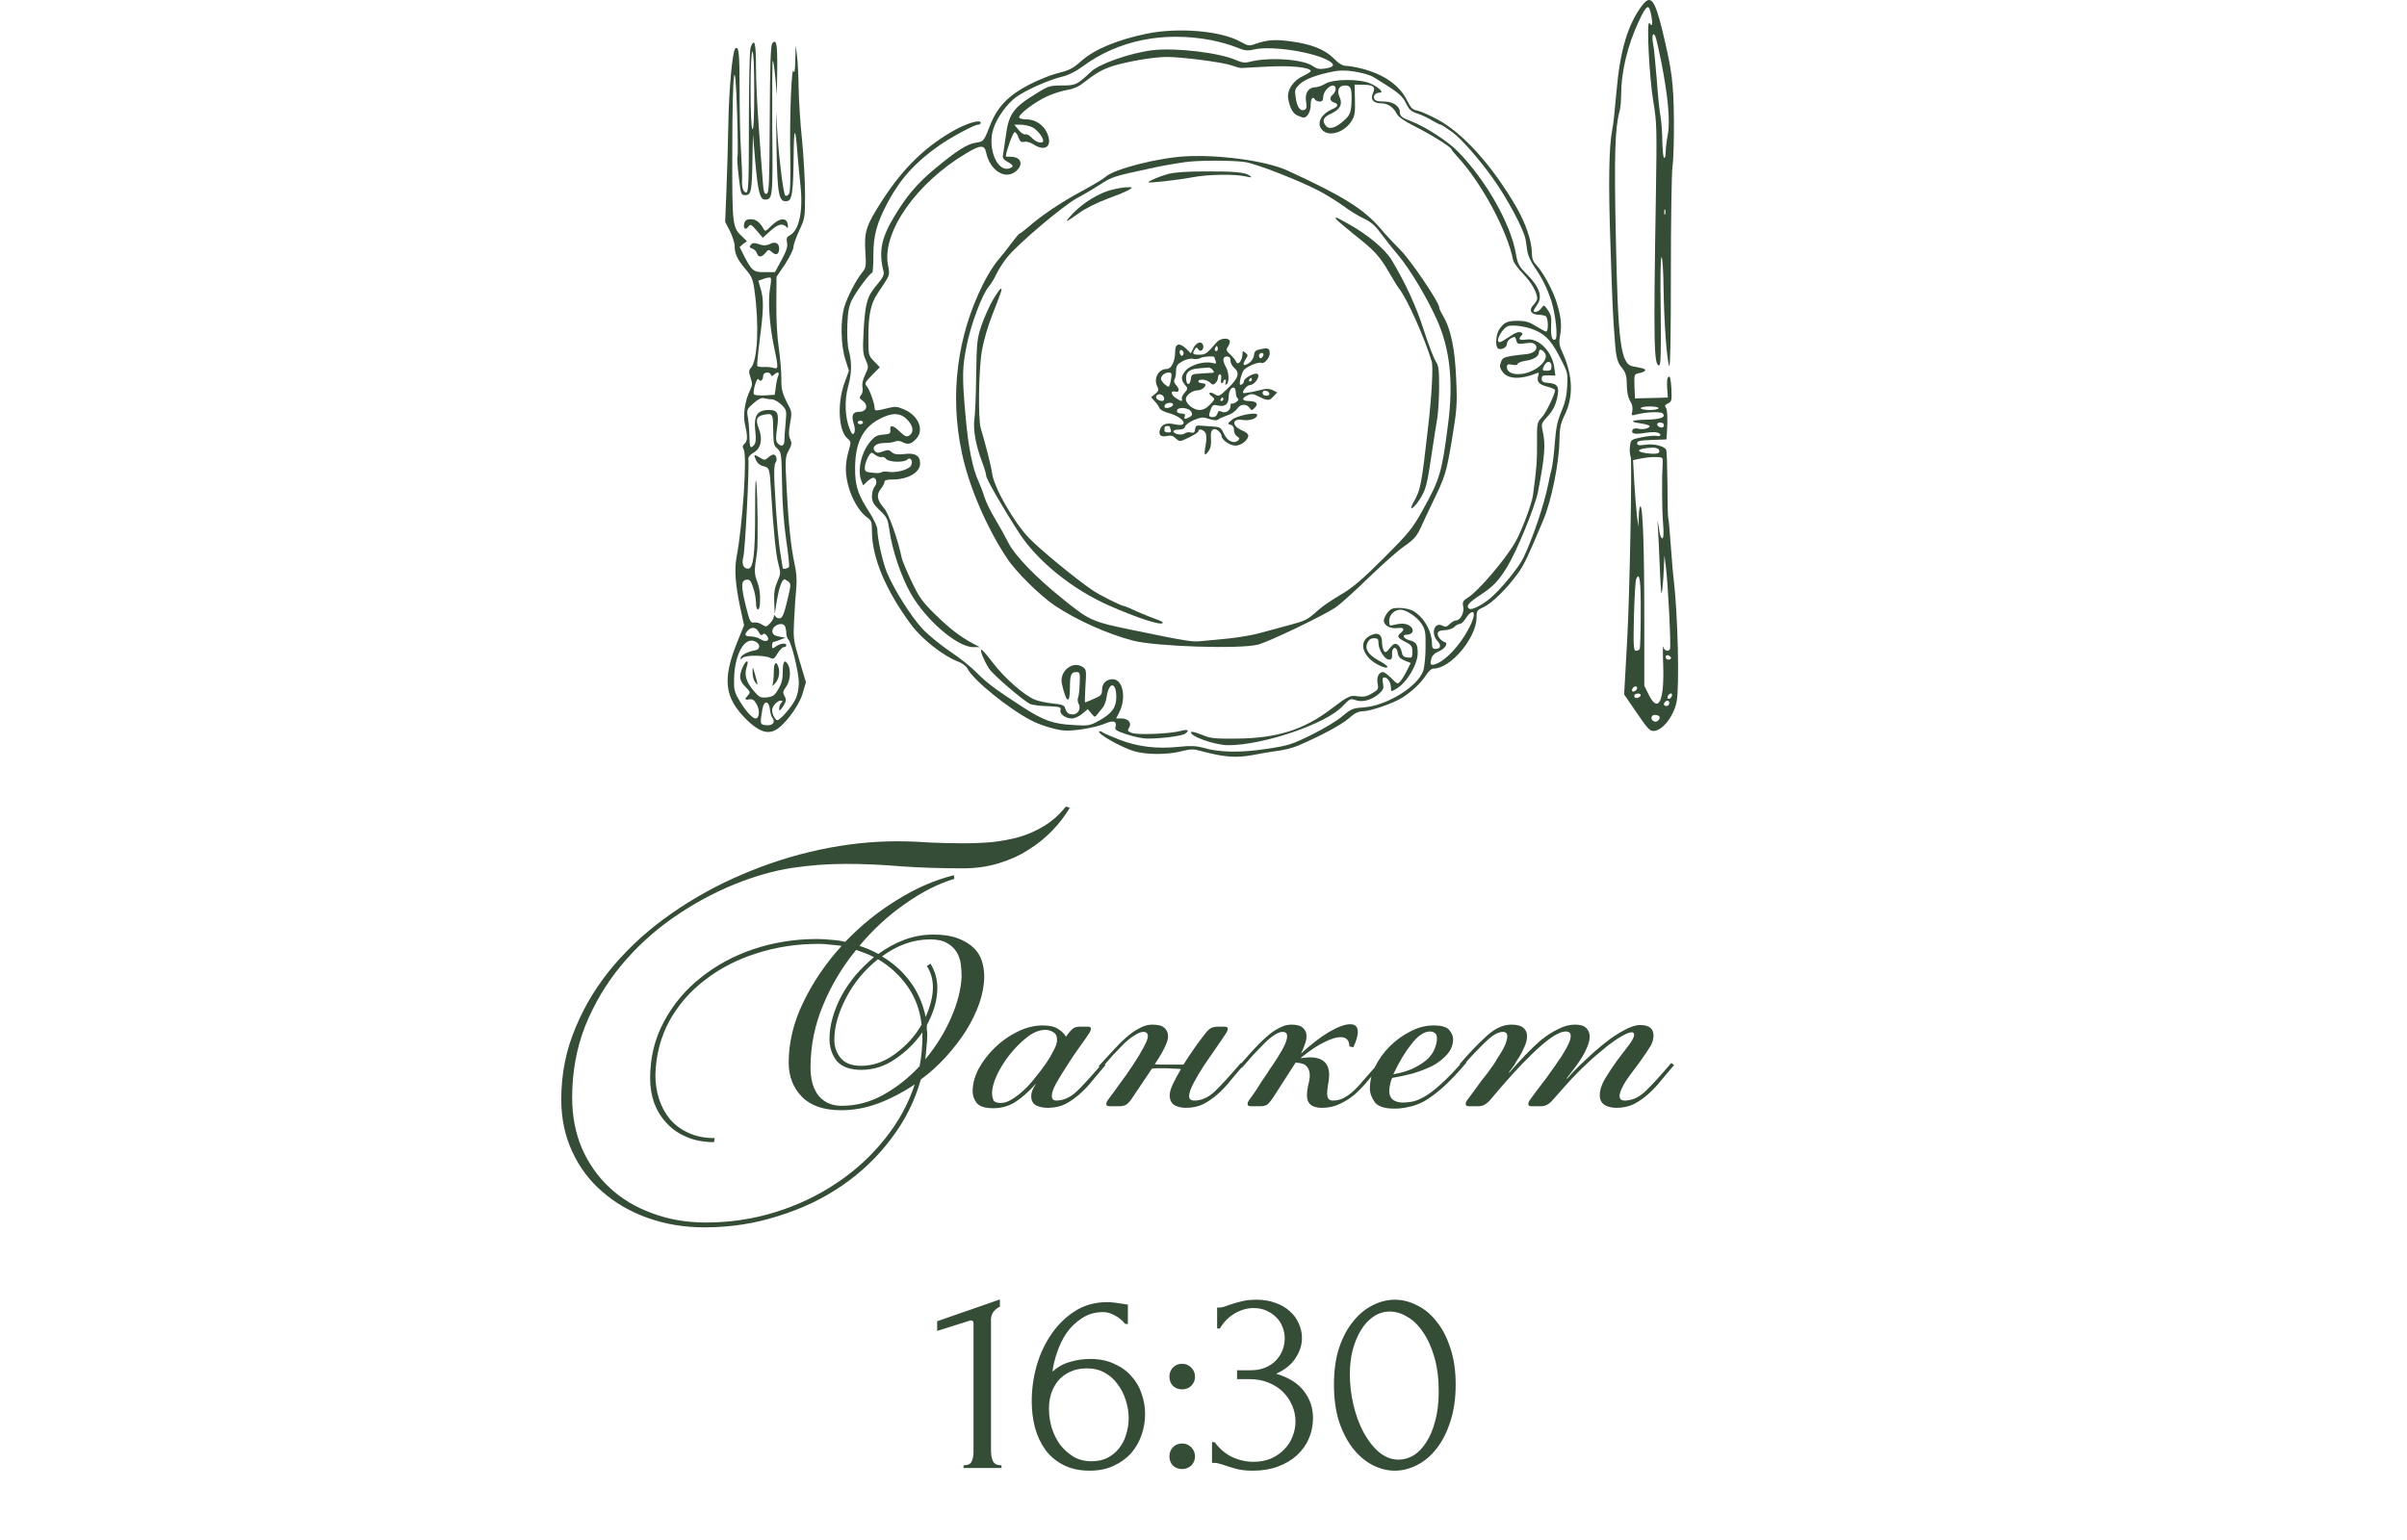<?xml version="1.0" encoding="UTF-8"?> <svg xmlns="http://www.w3.org/2000/svg" width="286" height="183" viewBox="0 0 286 183" fill="none"><path d="M114.488 174.48V174.16C115 174.16 115.32 174.011 115.448 173.712C115.597 173.392 115.672 173.019 115.672 172.592V157.264C115.672 157.051 115.565 156.944 115.352 156.944C115.267 156.944 115.149 156.976 115 157.04L111.352 158.192V157.04L118.808 154.448V155.312C118.467 155.462 118.189 155.696 117.976 156.016C117.784 156.336 117.709 156.71 117.752 157.136V172.464C117.752 172.912 117.827 173.307 117.976 173.648C118.125 173.99 118.467 174.16 119 174.16V174.48H114.488ZM129.15 162.64C128.382 162.64 127.71 162.779 127.134 163.056C126.58 163.312 126.11 163.664 125.726 164.112C125.364 164.56 125.086 165.072 124.894 165.648C124.724 166.224 124.638 166.822 124.638 167.44C124.638 168.187 124.745 168.934 124.958 169.68C125.193 170.427 125.524 171.099 125.95 171.696C126.398 172.272 126.932 172.752 127.55 173.136C128.169 173.499 128.884 173.68 129.694 173.68C130.42 173.68 131.06 173.542 131.614 173.264C132.169 172.966 132.628 172.582 132.99 172.112C133.374 171.622 133.652 171.067 133.822 170.448C134.014 169.83 134.11 169.2 134.11 168.56C134.11 167.835 133.993 167.12 133.758 166.416C133.545 165.712 133.225 165.083 132.798 164.528C132.393 163.952 131.881 163.494 131.262 163.152C130.644 162.811 129.94 162.64 129.15 162.64ZM133.694 157.36C133.353 156.934 132.937 156.592 132.446 156.336C131.977 156.08 131.529 155.952 131.102 155.952C130.121 155.952 129.268 156.198 128.542 156.688C127.817 157.158 127.209 157.744 126.718 158.448C126.249 159.152 125.876 159.92 125.598 160.752C125.321 161.563 125.14 162.32 125.054 163.024C125.673 162.47 126.366 162.086 127.134 161.872C127.902 161.638 128.702 161.52 129.534 161.52C130.622 161.52 131.572 161.712 132.382 162.096C133.214 162.459 133.897 162.95 134.43 163.568C134.985 164.166 135.39 164.859 135.646 165.648C135.924 166.438 136.062 167.248 136.062 168.08C136.062 168.912 135.924 169.734 135.646 170.544C135.369 171.355 134.953 172.08 134.398 172.72C133.844 173.339 133.15 173.84 132.318 174.224C131.508 174.608 130.558 174.8 129.47 174.8C128.276 174.8 127.241 174.576 126.366 174.128C125.492 173.68 124.777 173.083 124.222 172.336C123.668 171.568 123.252 170.683 122.974 169.68C122.718 168.678 122.59 167.632 122.59 166.544C122.59 165.136 122.782 163.739 123.166 162.352C123.572 160.944 124.158 159.686 124.926 158.576C125.694 157.446 126.633 156.528 127.742 155.824C128.852 155.12 130.121 154.768 131.55 154.768C131.849 154.768 132.158 154.79 132.478 154.832C132.82 154.875 133.118 154.918 133.374 154.96C133.502 154.982 133.63 155.003 133.758 155.024C133.908 155.046 133.993 155.056 134.014 155.056V157.36H133.694ZM138.949 163.632C138.949 163.206 139.088 162.843 139.365 162.544C139.664 162.246 140.026 162.096 140.453 162.096C140.88 162.096 141.242 162.246 141.541 162.544C141.84 162.843 141.989 163.206 141.989 163.632C141.989 164.059 141.84 164.422 141.541 164.72C141.242 164.998 140.88 165.136 140.453 165.136C140.026 165.136 139.664 164.998 139.365 164.72C139.088 164.422 138.949 164.059 138.949 163.632ZM138.949 173.104C138.949 172.678 139.088 172.315 139.365 172.016C139.664 171.718 140.026 171.568 140.453 171.568C140.88 171.568 141.242 171.718 141.541 172.016C141.84 172.315 141.989 172.678 141.989 173.104C141.989 173.531 141.84 173.894 141.541 174.192C141.242 174.47 140.88 174.608 140.453 174.608C140.026 174.608 139.664 174.47 139.365 174.192C139.088 173.894 138.949 173.531 138.949 173.104ZM144.619 155.408H144.907C145.077 155.408 145.259 155.376 145.451 155.312C145.643 155.248 145.856 155.174 146.091 155.088C146.453 154.96 146.891 154.832 147.403 154.704C147.915 154.555 148.544 154.48 149.291 154.48C150.144 154.48 150.901 154.608 151.563 154.864C152.245 155.099 152.811 155.43 153.259 155.856C153.728 156.262 154.08 156.742 154.315 157.296C154.571 157.851 154.699 158.427 154.699 159.024C154.699 159.856 154.443 160.656 153.931 161.424C153.44 162.192 152.672 162.811 151.627 163.28C153.099 163.707 154.197 164.39 154.923 165.328C155.648 166.267 156.011 167.334 156.011 168.528C156.011 169.424 155.84 170.256 155.499 171.024C155.179 171.771 154.699 172.432 154.059 173.008C153.44 173.563 152.693 174 151.819 174.32C150.944 174.64 149.963 174.8 148.875 174.8C148.064 174.8 147.392 174.726 146.859 174.576C146.325 174.427 145.877 174.288 145.515 174.16C145.28 174.075 145.067 174.011 144.875 173.968C144.683 173.904 144.491 173.872 144.299 173.872H144.011V171.408H144.331C144.885 172.176 145.568 172.763 146.379 173.168C147.211 173.552 148.064 173.744 148.939 173.744C149.707 173.744 150.4 173.616 151.019 173.36C151.637 173.083 152.16 172.72 152.587 172.272C153.035 171.824 153.365 171.312 153.579 170.736C153.813 170.16 153.931 169.563 153.931 168.944C153.931 168.304 153.803 167.686 153.547 167.088C153.291 166.47 152.928 165.926 152.459 165.456C151.989 164.987 151.413 164.614 150.731 164.336C150.069 164.059 149.312 163.92 148.459 163.92H146.987V162.864H148.619C149.28 162.864 149.856 162.758 150.347 162.544C150.859 162.331 151.285 162.043 151.627 161.68C151.968 161.318 152.224 160.912 152.395 160.464C152.565 160.016 152.651 159.547 152.651 159.056C152.651 158.608 152.565 158.171 152.395 157.744C152.245 157.318 152.011 156.944 151.691 156.624C151.371 156.283 150.976 156.006 150.507 155.792C150.059 155.579 149.536 155.472 148.939 155.472C148.213 155.472 147.488 155.675 146.763 156.08C146.037 156.486 145.429 157.094 144.939 157.904H144.619V155.408ZM158.5 164.56C158.5 162.918 158.703 161.467 159.108 160.208C159.535 158.95 160.09 157.904 160.772 157.072C161.455 156.219 162.223 155.579 163.076 155.152C163.951 154.704 164.836 154.48 165.732 154.48C166.628 154.48 167.514 154.704 168.388 155.152C169.263 155.579 170.031 156.219 170.692 157.072C171.375 157.904 171.919 158.95 172.324 160.208C172.751 161.467 172.964 162.918 172.964 164.56C172.964 166.224 172.751 167.696 172.324 168.976C171.919 170.235 171.375 171.302 170.692 172.176C170.031 173.03 169.263 173.68 168.388 174.128C167.514 174.576 166.628 174.8 165.732 174.8C164.836 174.8 163.951 174.576 163.076 174.128C162.223 173.68 161.455 173.03 160.772 172.176C160.09 171.302 159.535 170.235 159.108 168.976C158.703 167.696 158.5 166.224 158.5 164.56ZM170.948 165.392C170.948 163.856 170.778 162.502 170.436 161.328C170.095 160.134 169.647 159.142 169.092 158.352C168.559 157.542 167.94 156.934 167.236 156.528C166.554 156.102 165.85 155.888 165.124 155.888C164.399 155.888 163.738 156.102 163.14 156.528C162.564 156.934 162.074 157.478 161.668 158.16C161.263 158.843 160.943 159.632 160.708 160.528C160.495 161.424 160.388 162.363 160.388 163.344C160.388 164.518 160.527 165.712 160.804 166.928C161.082 168.123 161.476 169.211 161.988 170.192C162.5 171.152 163.108 171.942 163.812 172.56C164.538 173.179 165.327 173.488 166.18 173.488C166.799 173.488 167.396 173.318 167.972 172.976C168.548 172.614 169.05 172.091 169.476 171.408C169.924 170.726 170.276 169.883 170.532 168.88C170.81 167.878 170.948 166.715 170.948 165.392Z" fill="#354D37"></path><path d="M106.577 99.993C107.793 99.993 109.073 100.04 110.417 100.136C111.761 100.2 113.105 100.232 114.449 100.232C115.601 100.232 116.753 100.184 117.905 100.088C119.057 99.96 120.145 99.752 121.169 99.465C122.225 99.144 123.217 98.697 124.145 98.121C125.073 97.544 125.905 96.793 126.641 95.865L127.121 96.008C126.545 96.969 125.841 97.88 125.009 98.745C124.177 99.609 123.217 100.376 122.129 101.048C121.073 101.72 119.889 102.248 118.577 102.632C117.297 103.016 115.905 103.208 114.401 103.208C111.745 103.208 109.297 103.128 107.057 102.968C104.817 102.776 102.609 102.68 100.433 102.68C98.321 102.68 96.209 102.84 94.097 103.16C91.985 103.48 89.729 104.12 87.329 105.08C84.737 106.136 82.273 107.48 79.937 109.112C77.601 110.744 75.537 112.648 73.745 114.824C71.985 116.968 70.577 119.352 69.521 121.976C68.497 124.6 67.985 127.432 67.985 130.472C67.985 132.648 68.369 134.648 69.137 136.472C69.937 138.296 71.041 139.864 72.449 141.176C73.857 142.488 75.537 143.496 77.489 144.2C79.441 144.936 81.569 145.304 83.873 145.304C86.753 145.304 89.521 144.888 92.177 144.056C94.833 143.224 97.249 142.072 99.425 140.6C101.633 139.128 103.537 137.384 105.137 135.368C106.737 133.384 107.921 131.224 108.689 128.888C107.313 129.816 105.873 130.568 104.369 131.144C102.897 131.688 101.425 131.96 99.953 131.96C97.905 131.96 96.353 131.432 95.297 130.376C94.241 129.288 93.713 127.928 93.713 126.296C93.713 123.896 94.289 121.512 95.441 119.144C96.593 116.744 98.113 114.504 100.001 112.424C99.553 112.36 99.105 112.312 98.657 112.28C98.209 112.216 97.761 112.184 97.313 112.184C94.657 112.184 92.161 112.568 89.825 113.336C87.521 114.072 85.489 115.128 83.729 116.504C81.969 117.848 80.561 119.48 79.505 121.4C78.481 123.32 77.937 125.432 77.873 127.736C77.873 128.76 78.017 129.72 78.305 130.616C78.593 131.512 79.025 132.312 79.601 133.016C80.209 133.72 80.945 134.264 81.809 134.648C82.705 135.064 83.745 135.272 84.929 135.272L84.833 135.752C83.617 135.752 82.529 135.544 81.569 135.128C80.641 134.744 79.857 134.2 79.217 133.496C78.577 132.824 78.081 132.024 77.729 131.096C77.409 130.168 77.249 129.192 77.249 128.168C77.249 125.704 77.793 123.464 78.881 121.448C79.969 119.4 81.425 117.656 83.249 116.216C85.073 114.744 87.169 113.608 89.537 112.808C91.937 112.008 94.449 111.608 97.073 111.608C97.649 111.608 98.209 111.64 98.753 111.704C99.329 111.736 99.889 111.816 100.433 111.944C102.257 110.024 104.289 108.376 106.529 107C108.769 105.592 111.041 104.6 113.345 104.024L113.393 104.456C111.473 105.032 109.521 106.024 107.537 107.432C105.553 108.808 103.745 110.472 102.113 112.424C102.849 112.648 103.601 112.968 104.369 113.384C105.329 112.68 106.353 112.12 107.441 111.704C108.561 111.288 109.713 111.08 110.897 111.08C112.049 111.08 113.009 111.224 113.777 111.512C114.545 111.8 115.169 112.168 115.649 112.616C116.129 113.064 116.465 113.592 116.657 114.2C116.849 114.808 116.945 115.416 116.945 116.024C116.945 117.048 116.753 118.12 116.369 119.24C115.985 120.328 115.457 121.416 114.785 122.504C114.113 123.56 113.313 124.6 112.385 125.624C111.489 126.616 110.497 127.512 109.409 128.312C108.705 130.84 107.537 133.176 105.905 135.32C104.305 137.464 102.369 139.32 100.097 140.888C97.825 142.456 95.281 143.672 92.465 144.536C89.681 145.432 86.769 145.88 83.729 145.88C81.329 145.88 79.089 145.512 77.009 144.776C74.929 144.04 73.121 143 71.585 141.656C70.049 140.344 68.849 138.744 67.985 136.856C67.121 135 66.689 132.936 66.689 130.664C66.689 127.624 67.265 124.76 68.417 122.072C69.537 119.384 71.073 116.904 73.025 114.632C74.977 112.36 77.249 110.328 79.841 108.536C82.465 106.712 85.249 105.176 88.193 103.928C91.169 102.648 94.225 101.672 97.361 101C100.497 100.328 103.569 99.993 106.577 99.993ZM102.305 126.68C103.745 126.68 105.105 126.2 106.385 125.24C107.697 124.28 108.737 123.128 109.505 121.784C109.313 120.056 108.753 118.536 107.825 117.224C106.897 115.912 105.729 114.84 104.321 114.008C103.553 114.616 102.849 115.304 102.209 116.072C101.569 116.84 101.025 117.656 100.577 118.52C100.129 119.352 99.777 120.2 99.521 121.064C99.265 121.928 99.137 122.776 99.137 123.608C99.137 124.44 99.393 125.16 99.905 125.768C100.417 126.376 101.217 126.68 102.305 126.68ZM98.561 123.464C98.561 122.632 98.689 121.784 98.945 120.92C99.201 120.024 99.553 119.16 100.001 118.328C100.481 117.464 101.041 116.648 101.681 115.88C102.353 115.112 103.073 114.408 103.841 113.768C103.489 113.576 103.137 113.416 102.785 113.288C102.433 113.16 102.081 113.032 101.729 112.904C100.097 114.888 98.785 117.08 97.793 119.48C96.801 121.848 96.305 124.328 96.305 126.92C96.305 127.496 96.369 128.056 96.497 128.6C96.625 129.144 96.833 129.624 97.121 130.04C97.409 130.456 97.793 130.792 98.273 131.048C98.753 131.304 99.329 131.432 100.001 131.432C101.729 131.432 103.377 131 104.945 130.136C106.545 129.24 107.985 128.104 109.265 126.728C109.489 125.608 109.601 124.392 109.601 123.08V122.696C108.737 123.944 107.665 125 106.385 125.864C105.137 126.728 103.793 127.16 102.353 127.16C101.009 127.16 100.033 126.808 99.425 126.104C98.849 125.368 98.561 124.488 98.561 123.464ZM111.377 117.416C111.377 118.152 111.265 118.904 111.041 119.672C110.817 120.408 110.513 121.128 110.129 121.832C110.129 122.024 110.129 122.216 110.129 122.408C110.161 122.568 110.177 122.744 110.177 122.936C110.177 123.448 110.145 123.96 110.081 124.472C110.049 124.952 110.001 125.432 109.937 125.912C111.217 124.376 112.241 122.728 113.009 120.968C113.777 119.208 114.193 117.576 114.257 116.072C114.257 115.592 114.225 115.096 114.161 114.584C114.097 114.072 113.937 113.608 113.681 113.192C113.425 112.744 113.041 112.376 112.529 112.088C112.049 111.8 111.377 111.656 110.513 111.656C109.489 111.656 108.497 111.832 107.537 112.184C106.577 112.536 105.665 113.032 104.801 113.672C106.145 114.472 107.265 115.48 108.161 116.696C109.057 117.912 109.665 119.304 109.985 120.872C110.241 120.296 110.449 119.704 110.609 119.096C110.769 118.488 110.849 117.912 110.849 117.368C110.849 116.408 110.609 115.56 110.129 114.824L110.561 114.536C111.105 115.432 111.377 116.392 111.377 117.416ZM124.208 122.408C123.504 122.408 122.784 122.696 122.048 123.272C121.312 123.848 120.624 124.536 119.984 125.336C119.376 126.104 118.864 126.92 118.448 127.784C118.064 128.648 117.872 129.368 117.872 129.944C117.872 130.168 117.92 130.424 118.016 130.712C118.112 130.968 118.416 131.096 118.928 131.096C119.344 131.096 119.776 130.952 120.224 130.664C120.704 130.376 121.184 130.008 121.664 129.56C122.144 129.112 122.592 128.616 123.008 128.072C123.456 127.528 123.872 126.984 124.256 126.44C124.608 125.928 124.912 125.416 125.168 124.904C125.456 124.392 125.6 123.96 125.6 123.608C125.6 123.16 125.456 122.856 125.168 122.696C124.88 122.504 124.56 122.408 124.208 122.408ZM126.896 122.888C127.088 122.632 127.28 122.424 127.472 122.264C127.664 122.104 127.952 122.024 128.336 122.024H129.248C129.504 122.024 129.632 122.12 129.632 122.312C129.632 122.344 129.616 122.392 129.584 122.456C129.584 122.488 129.552 122.568 129.488 122.696C129.2 123.144 128.8 123.72 128.288 124.424C127.776 125.128 127.28 125.864 126.8 126.632C126.32 127.368 125.888 128.072 125.504 128.744C125.152 129.384 124.976 129.88 124.976 130.232C124.976 130.616 125.152 130.808 125.504 130.808C126.336 130.808 127.136 130.456 127.904 129.752C128.672 129.016 129.712 127.88 131.024 126.344L131.36 126.584C130.848 127.192 130.336 127.8 129.824 128.408C129.344 129.016 128.832 129.56 128.288 130.04C127.744 130.52 127.168 130.92 126.56 131.24C125.952 131.528 125.264 131.672 124.496 131.672C123.952 131.672 123.488 131.576 123.104 131.384C122.72 131.16 122.528 130.792 122.528 130.28C122.528 130.12 122.56 129.928 122.624 129.704C122.72 129.448 122.864 129.176 123.056 128.888V128.84C122.224 129.768 121.408 130.488 120.608 131C119.84 131.48 118.976 131.72 118.016 131.72C117.056 131.72 116.4 131.512 116.048 131.096C115.728 130.68 115.568 130.216 115.568 129.704C115.568 128.84 115.808 127.944 116.288 127.016C116.8 126.088 117.456 125.24 118.256 124.472C119.056 123.704 119.952 123.08 120.944 122.6C121.936 122.12 122.928 121.88 123.92 121.88C124.72 121.88 125.328 122.024 125.744 122.312C126.16 122.568 126.464 122.872 126.656 123.224L126.896 122.888ZM140.903 131.672C140.359 131.672 139.895 131.56 139.511 131.336C139.159 131.08 138.983 130.696 138.983 130.184C138.983 129.832 139.111 129.384 139.367 128.84C139.623 128.296 139.943 127.704 140.327 127.064C140.039 127.032 139.735 127.016 139.415 127.016C139.095 126.984 138.727 126.968 138.311 126.968C138.055 126.968 137.815 126.968 137.591 126.968C137.367 126.968 137.127 126.984 136.871 127.016L134.423 130.664C134.199 130.984 133.975 131.208 133.751 131.336C133.527 131.432 133.287 131.48 133.031 131.48H131.783C131.559 131.48 131.447 131.384 131.447 131.192C131.447 131.096 131.495 130.968 131.591 130.808C132.007 130.264 132.487 129.608 133.031 128.84C133.607 128.072 134.135 127.32 134.615 126.584C135.127 125.816 135.543 125.128 135.863 124.52C136.215 123.88 136.391 123.432 136.391 123.176C136.391 122.824 136.215 122.648 135.863 122.648C135.575 122.648 135.239 122.776 134.855 123.032C134.471 123.256 134.055 123.576 133.607 123.992C133.191 124.408 132.743 124.872 132.263 125.384C131.815 125.896 131.367 126.408 130.919 126.92L130.535 126.728C131.111 126.088 131.671 125.48 132.215 124.904C132.759 124.296 133.287 123.768 133.799 123.32C134.343 122.84 134.871 122.472 135.383 122.216C135.895 121.928 136.391 121.784 136.871 121.784C137.607 121.784 138.103 121.912 138.359 122.168C138.647 122.424 138.791 122.76 138.791 123.176C138.791 123.816 138.263 124.92 137.207 126.488C137.463 126.52 137.719 126.536 137.975 126.536C138.231 126.536 138.519 126.536 138.839 126.536H140.615C141.063 125.832 141.511 125.16 141.959 124.52C142.439 123.848 142.855 123.288 143.207 122.84C143.399 122.584 143.591 122.392 143.783 122.264C144.007 122.104 144.327 122.024 144.743 122.024H145.511C145.767 122.024 145.895 122.12 145.895 122.312C145.895 122.344 145.879 122.392 145.847 122.456C145.847 122.488 145.815 122.568 145.751 122.696C145.463 123.144 145.063 123.736 144.551 124.472C144.071 125.176 143.575 125.896 143.063 126.632C142.583 127.368 142.167 128.072 141.815 128.744C141.463 129.416 141.287 129.928 141.287 130.28C141.287 130.632 141.495 130.808 141.911 130.808C142.743 130.808 143.543 130.456 144.311 129.752C145.079 129.016 146.119 127.88 147.431 126.344L147.767 126.584C147.255 127.192 146.743 127.8 146.231 128.408C145.751 129.016 145.239 129.56 144.695 130.04C144.151 130.52 143.575 130.92 142.967 131.24C142.359 131.528 141.671 131.672 140.903 131.672ZM157.066 131.672C155.882 131.672 155.29 131.176 155.29 130.184C155.29 129.832 155.338 129.432 155.434 128.984C155.562 128.536 155.626 128.152 155.626 127.832C155.626 127.352 155.498 126.984 155.242 126.728C155.018 126.472 154.586 126.328 153.946 126.296L151.258 130.472C150.938 130.952 150.682 131.24 150.49 131.336C150.298 131.432 150.074 131.48 149.818 131.48H148.57C148.346 131.48 148.234 131.384 148.234 131.192C148.234 131.096 148.282 130.968 148.378 130.808C148.73 130.328 149.034 129.896 149.29 129.512C149.546 129.128 149.77 128.776 149.962 128.456C150.186 128.136 150.394 127.832 150.586 127.544C150.778 127.224 151.002 126.888 151.258 126.536C151.61 126.024 151.978 125.432 152.362 124.76C152.746 124.056 152.938 123.528 152.938 123.176C152.938 122.824 152.762 122.648 152.41 122.648C152.122 122.648 151.786 122.776 151.402 123.032C151.05 123.256 150.666 123.576 150.25 123.992C149.834 124.408 149.386 124.872 148.906 125.384C148.458 125.896 148.01 126.408 147.562 126.92L147.178 126.728C147.754 126.088 148.298 125.48 148.81 124.904C149.354 124.296 149.882 123.768 150.394 123.32C150.906 122.84 151.418 122.472 151.93 122.216C152.442 121.928 152.938 121.784 153.418 121.784C154.09 121.784 154.554 121.912 154.81 122.168C155.098 122.424 155.242 122.744 155.242 123.128C155.242 123.48 155.162 123.848 155.002 124.232C154.874 124.616 154.73 124.952 154.57 125.24C155.786 124.12 156.906 123.256 157.93 122.648C158.986 122.04 159.818 121.736 160.426 121.736C161.034 121.736 161.338 122.04 161.338 122.648C161.338 123.096 161.162 123.704 160.81 124.472L160.33 124.376C160.33 123.64 159.978 123.272 159.274 123.272C158.794 123.272 158.17 123.464 157.402 123.848C156.634 124.2 155.69 124.824 154.57 125.72V125.768C154.762 125.736 154.938 125.72 155.098 125.72C155.29 125.688 155.466 125.672 155.626 125.672C157.162 125.672 157.93 126.376 157.93 127.784C157.93 128.136 157.882 128.536 157.786 128.984C157.722 129.4 157.69 129.736 157.69 129.992C157.69 130.536 157.914 130.808 158.362 130.808C158.778 130.808 159.162 130.728 159.514 130.568C159.866 130.408 160.234 130.168 160.618 129.848C161.034 129.496 161.466 129.048 161.914 128.504C162.394 127.96 162.97 127.304 163.642 126.536L163.978 126.776C163.466 127.384 162.954 127.976 162.442 128.552C161.962 129.128 161.45 129.656 160.906 130.136C160.362 130.584 159.77 130.952 159.13 131.24C158.522 131.528 157.834 131.672 157.066 131.672ZM165.554 127.688C166.61 127.496 167.474 127.224 168.146 126.872C168.818 126.52 169.346 126.152 169.73 125.768C170.114 125.352 170.37 124.952 170.498 124.568C170.658 124.152 170.738 123.784 170.738 123.464C170.738 123.112 170.658 122.888 170.498 122.792C170.338 122.664 170.146 122.6 169.922 122.6C169.218 122.6 168.482 123.096 167.714 124.088C166.946 125.048 166.226 126.248 165.554 127.688ZM166.658 131.048C166.978 131.048 167.33 131.016 167.714 130.952C168.13 130.888 168.626 130.696 169.202 130.376C169.778 130.056 170.434 129.56 171.17 128.888C171.938 128.216 172.85 127.272 173.906 126.056L174.242 126.296C173.186 127.544 172.242 128.536 171.41 129.272C170.61 129.976 169.874 130.52 169.202 130.904C168.53 131.256 167.906 131.48 167.33 131.576C166.786 131.704 166.242 131.768 165.698 131.768C164.514 131.768 163.73 131.512 163.346 131C162.962 130.456 162.77 129.912 162.77 129.368C162.77 128.504 162.978 127.64 163.394 126.776C163.842 125.88 164.418 125.08 165.122 124.376C165.858 123.64 166.674 123.048 167.57 122.6C168.466 122.12 169.394 121.88 170.354 121.88C171.314 121.88 171.938 122.072 172.226 122.456C172.514 122.808 172.658 123.16 172.658 123.512C172.658 124.184 172.418 124.792 171.938 125.336C171.49 125.848 170.914 126.296 170.21 126.68C169.506 127.032 168.722 127.336 167.858 127.592C166.994 127.816 166.178 127.992 165.41 128.12C165.314 128.312 165.234 128.568 165.17 128.888C165.106 129.176 165.074 129.448 165.074 129.704C165.074 130.152 165.218 130.488 165.506 130.712C165.826 130.936 166.21 131.048 166.658 131.048ZM192.054 131.672C191.51 131.672 191.046 131.56 190.662 131.336C190.278 131.08 190.086 130.696 190.086 130.184C190.086 129.576 190.294 128.92 190.71 128.216C191.158 127.48 191.622 126.776 192.102 126.104C192.614 125.432 193.078 124.824 193.494 124.28C193.942 123.704 194.166 123.272 194.166 122.984C194.166 122.792 194.07 122.696 193.878 122.696C193.686 122.696 193.43 122.776 193.11 122.936C192.79 123.096 192.454 123.288 192.102 123.512C191.782 123.736 191.446 123.976 191.094 124.232C190.774 124.488 190.486 124.728 190.23 124.952C189.718 125.368 189.238 125.784 188.79 126.2C188.342 126.616 187.894 127.048 187.446 127.496C186.998 127.944 186.534 128.44 186.054 128.984C185.606 129.496 185.11 130.056 184.566 130.664C184.118 131.208 183.654 131.48 183.174 131.48H181.926C181.702 131.48 181.59 131.384 181.59 131.192C181.59 131.096 181.638 130.968 181.734 130.808C182.086 130.328 182.39 129.912 182.646 129.56C182.934 129.176 183.19 128.84 183.414 128.552C183.67 128.232 183.894 127.928 184.086 127.64C184.31 127.32 184.55 126.984 184.806 126.632C184.87 126.536 184.998 126.344 185.19 126.056C185.414 125.768 185.622 125.448 185.814 125.096C186.038 124.744 186.23 124.392 186.39 124.04C186.55 123.688 186.63 123.384 186.63 123.128C186.63 122.776 186.438 122.6 186.054 122.6C185.606 122.6 185.03 122.84 184.326 123.32C183.654 123.8 182.918 124.424 182.118 125.192C181.318 125.96 180.486 126.824 179.622 127.784C178.758 128.744 177.926 129.704 177.126 130.664C176.678 131.208 176.214 131.48 175.734 131.48H174.486C174.262 131.48 174.15 131.384 174.15 131.192C174.15 131.096 174.198 130.968 174.294 130.808C174.646 130.328 174.966 129.896 175.254 129.512C175.542 129.128 175.798 128.776 176.022 128.456C176.278 128.136 176.518 127.832 176.742 127.544C176.966 127.224 177.206 126.888 177.462 126.536C177.558 126.408 177.686 126.2 177.846 125.912C178.038 125.624 178.23 125.32 178.422 125C178.614 124.68 178.774 124.36 178.902 124.04C179.03 123.688 179.094 123.4 179.094 123.176C179.094 122.824 178.918 122.648 178.566 122.648C177.99 122.648 177.286 123.064 176.454 123.896C175.622 124.696 174.742 125.624 173.814 126.68L173.43 126.488C174.55 125.176 175.606 124.072 176.598 123.176C177.59 122.248 178.582 121.784 179.574 121.784C180.246 121.784 180.726 121.912 181.014 122.168C181.302 122.424 181.446 122.744 181.446 123.128C181.446 123.576 181.334 124.024 181.11 124.472C180.918 124.92 180.71 125.32 180.486 125.672C180.23 126.056 180.054 126.344 179.958 126.536C179.862 126.696 179.638 127 179.286 127.448L179.334 127.496C179.942 126.792 180.566 126.104 181.206 125.432C181.846 124.76 182.486 124.152 183.126 123.608C183.798 123.064 184.47 122.632 185.142 122.312C185.814 121.96 186.486 121.784 187.158 121.784C187.766 121.784 188.198 121.912 188.454 122.168C188.742 122.424 188.886 122.776 188.886 123.224C188.886 123.576 188.79 123.976 188.598 124.424C188.438 124.84 188.23 125.256 187.974 125.672C187.686 126.12 187.398 126.536 187.11 126.92C186.822 127.304 186.502 127.72 186.15 128.168L186.198 128.216C186.806 127.512 187.51 126.792 188.31 126.056C189.11 125.288 189.894 124.6 190.662 123.992C191.462 123.352 192.23 122.84 192.966 122.456C193.702 122.04 194.342 121.832 194.886 121.832C195.942 121.832 196.47 122.248 196.47 123.08C196.47 123.528 196.342 123.96 196.086 124.376C195.83 124.792 195.51 125.272 195.126 125.816C194.838 126.232 194.534 126.648 194.214 127.064C193.894 127.48 193.59 127.896 193.302 128.312C193.046 128.696 192.838 129.064 192.678 129.416C192.518 129.768 192.438 130.056 192.438 130.28C192.438 130.632 192.646 130.808 193.062 130.808C193.894 130.808 194.694 130.456 195.462 129.752C196.23 129.016 197.27 127.88 198.582 126.344L198.918 126.584C198.406 127.192 197.894 127.8 197.382 128.408C196.902 129.016 196.39 129.56 195.846 130.04C195.302 130.52 194.726 130.92 194.118 131.24C193.51 131.528 192.822 131.672 192.054 131.672Z" fill="#354D37"></path><path d="M195.1 0.668C193.404 2.936 192.493 6.008 192.069 10.883C191.899 12.875 191.688 14.931 191.56 15.46C191.179 17.389 191.094 21.67 191.348 28.918C191.582 36.017 191.624 37.331 191.878 40.489C192.027 42.544 192.175 43.095 192.747 43.752C193.086 44.155 193.256 44.621 193.277 45.215C193.298 46.592 193.425 47.249 193.743 47.758C193.934 48.033 194.019 48.478 193.955 48.838C193.828 49.411 193.849 49.432 194.443 49.262C195.608 48.966 197.325 48.902 197.558 49.135C198.003 49.58 197.346 49.834 195.714 49.877C193.807 49.919 193.468 50.11 194.93 50.322C195.523 50.407 196.011 50.555 196.011 50.64C196.011 50.915 195.248 51.085 194.676 50.958C194.358 50.873 194.082 50.915 193.998 51.064C193.722 51.53 194.209 51.657 195.375 51.466C196.583 51.276 197.282 51.36 197.282 51.721C197.282 51.827 197.07 51.869 196.816 51.805C196.541 51.763 195.757 51.827 195.057 51.975C193.828 52.229 193.786 52.25 193.68 52.971C193.616 53.374 193.637 53.988 193.764 54.327C193.934 54.878 193.637 70.645 193.362 75.647C193.319 76.516 193.213 78.423 193.129 79.885L192.98 82.534L194.209 84.336C195.778 86.625 195.99 86.879 196.477 86.879C197.494 86.879 198.872 85.162 199.211 83.424C199.571 81.644 199.359 72.977 198.872 68.886C198.808 68.484 198.66 66.725 198.533 64.966C198.406 63.207 198.278 61.723 198.236 61.639C198.172 61.575 198.13 59.774 198.13 57.633C198.109 55.514 198.045 53.628 197.982 53.48C197.812 53.035 196.498 52.696 195.46 52.865C194.697 52.971 194.527 52.929 194.527 52.674C194.527 52.42 194.888 52.335 196.265 52.293L198.003 52.229L198.067 51.382C198.172 49.601 198.109 48.648 197.918 48.415C197.77 48.245 197.855 48.097 198.194 47.948C198.618 47.758 198.66 47.609 198.596 46.211C198.533 45.172 198.448 44.706 198.278 44.77C198.109 44.812 198.045 45.257 198.088 46.041L198.172 47.249L196.88 47.291C196.159 47.313 195.29 47.334 194.93 47.334L194.273 47.355L194.209 45.914C194.167 44.473 194.167 44.473 194.782 44.346C195.587 44.176 195.735 43.901 195.057 43.752C194.76 43.689 194.294 43.604 193.998 43.54C192.556 43.244 192.239 40.722 191.984 27.752C191.794 18.427 191.899 15.27 192.408 13.341C192.535 12.938 192.62 12.027 192.62 11.328C192.62 8.552 193.383 5.373 194.739 2.49C195.693 0.456 195.947 0.371 196.223 1.94C196.413 2.936 196.329 3.232 195.99 2.745C195.608 2.215 195.968 9.272 196.456 12.133C196.859 14.549 196.88 15.27 196.753 23.195C196.456 40.976 196.519 43.434 197.134 43.434C197.346 43.434 197.367 41.93 197.325 36.95C197.261 33.092 197.304 30.507 197.431 30.57C197.537 30.634 197.643 32.287 197.664 34.258C197.727 38.327 198.045 42.799 198.342 43.498C198.469 43.795 198.533 39.81 198.533 32.626C198.533 26.396 198.618 20.61 198.723 19.805C198.851 18.978 198.914 16.456 198.893 14.189C198.851 9.802 198.66 8.34 197.494 3.508C196.604 -0.095 196.117 -0.688 195.1 0.668ZM197.367 7.216C198.194 11.434 198.469 14.358 198.172 15.969C198.024 16.711 197.918 17.664 197.918 18.088C197.918 18.533 197.833 18.83 197.727 18.766C197.621 18.703 197.537 17.813 197.516 16.795C197.516 15.757 197.41 14.443 197.304 13.829C197.176 13.235 196.986 11.285 196.859 9.484C196.71 7.704 196.541 5.818 196.435 5.288C196.244 4.292 196.371 3.741 196.668 4.271C196.774 4.44 197.07 5.775 197.367 7.216ZM197.855 25.463C197.791 25.611 197.749 25.506 197.749 25.209C197.749 24.912 197.791 24.806 197.855 24.933C197.897 25.082 197.897 25.336 197.855 25.463ZM197.07 48.52C197.07 48.627 196.604 48.733 196.011 48.733C195.439 48.733 194.951 48.627 194.951 48.52C194.951 48.393 195.439 48.309 196.011 48.309C196.604 48.309 197.07 48.393 197.07 48.52ZM197.706 50.555C197.706 50.746 197.558 50.852 197.346 50.809C196.816 50.703 196.753 50.216 197.261 50.216C197.516 50.216 197.706 50.343 197.706 50.555ZM197.134 53.48C197.304 53.903 196.901 54.009 195.735 53.882C194.167 53.691 194.549 53.289 196.35 53.204C196.753 53.204 197.07 53.31 197.134 53.48ZM197.558 54.984C197.452 56.913 197.473 60.516 197.6 62.126C197.706 63.377 197.664 63.991 197.516 63.991C197.41 63.991 197.261 63.673 197.198 63.292C196.943 61.745 196.901 61.596 196.986 62.614C197.028 63.186 197.134 65.39 197.219 67.488C197.346 70.518 197.41 71.048 197.516 70.031C197.6 69.332 197.685 68.145 197.706 67.382L197.77 66.004L197.939 67.361C198.194 69.332 198.575 76.918 198.427 77.152C198.215 77.512 197.727 77.342 197.621 76.855C197.579 76.601 197.558 77.575 197.621 79.038C197.77 83.319 197.049 84.844 195.926 82.619L195.375 81.496V73.549C195.375 65.029 195.206 60.176 194.909 60.176C194.824 60.176 194.718 60.727 194.718 61.384L194.676 62.614L194.506 61.342C194.421 60.643 194.273 58.862 194.188 57.379L194.04 54.688L194.549 54.582C195.396 54.391 196.286 54.285 196.964 54.327C197.537 54.349 197.6 54.412 197.558 54.984ZM194.951 72.871C194.951 75.117 194.888 77.046 194.824 77.152C194.76 77.257 194.57 77.342 194.379 77.342C194.104 77.342 194.061 76.834 194.146 73.252C194.209 71.027 194.315 69.014 194.421 68.802C194.824 67.891 194.972 69.035 194.951 72.871ZM198.554 78.211C198.554 78.317 198.406 78.402 198.236 78.402C198.067 78.402 197.918 78.254 197.918 78.084C197.918 77.893 198.045 77.83 198.236 77.893C198.406 77.978 198.554 78.105 198.554 78.211ZM194.527 81.772C194.527 82.026 194.104 82.301 193.955 82.153C193.807 82.005 194.082 81.581 194.337 81.581C194.443 81.581 194.527 81.666 194.527 81.772ZM194.951 82.619C194.951 82.874 194.358 83.085 194.231 82.874C194.167 82.768 194.167 82.64 194.252 82.556C194.443 82.365 194.951 82.407 194.951 82.619ZM198.639 82.746C198.512 83.085 198.13 83.191 198.13 82.895C198.13 82.662 198.363 82.428 198.575 82.428C198.681 82.428 198.702 82.577 198.639 82.746ZM198.342 83.594C198.342 83.764 198.194 83.912 198.024 83.912C197.685 83.912 197.6 83.658 197.855 83.424C198.088 83.17 198.342 83.255 198.342 83.594ZM197.155 85.141C197.346 85.438 196.901 85.883 196.562 85.756C196.074 85.565 196.138 84.972 196.625 84.972C196.859 84.972 197.092 85.056 197.155 85.141Z" fill="#354D37"></path><path d="M136.199 4.014C132.766 4.735 130.096 5.837 128.548 7.193C127.425 8.189 127.107 8.338 125.454 8.761C124.734 8.952 123.272 9.546 122.254 10.075C119.881 11.305 118.546 12.661 117.719 14.716C116.871 16.857 116.893 16.815 115.939 16.963C114.964 17.09 113.65 17.917 111.107 20.036C108.988 21.795 107.695 23.321 106.254 25.737C104.707 28.301 104.389 29.912 104.982 32.264C105.088 32.645 104.898 33.027 104.177 33.874C103.033 35.21 102.8 36.015 102.609 39.406C102.503 41.589 102.524 42.076 102.863 42.775C103.223 43.602 103.223 43.644 102.8 44.534C102.524 45.106 102.397 45.657 102.482 46.039C102.545 46.378 102.482 46.76 102.312 46.95C102.079 47.247 102.1 47.353 102.524 47.65C103.223 48.179 102.969 48.942 102.1 48.942C101.316 48.942 101.125 49.366 101.443 50.383C101.592 50.828 101.613 51.252 101.486 51.464C101.337 51.74 101.231 51.634 100.956 50.977C100.405 49.642 100.32 47.565 100.765 45.975C101.21 44.386 101.231 43.093 100.871 41.737C100.702 41.165 100.638 39.957 100.68 38.664C100.744 36.969 100.871 36.354 101.253 35.591C101.804 34.553 103.393 32.412 103.647 32.412C103.711 32.412 103.774 31.48 103.774 30.335C103.774 27.962 104.177 26.5 105.533 23.956C106.996 21.244 108.755 19.294 111.552 17.323C112.972 16.327 115.769 14.822 116.193 14.822C116.384 14.822 116.532 14.716 116.532 14.589C116.532 14.187 115.049 14.589 113.587 15.373C110.111 17.281 107.42 19.845 104.919 23.681C102.906 26.796 102.672 27.496 102.821 29.89C102.927 31.628 102.906 31.819 102.461 32.37C101.74 33.239 100.702 35.231 100.32 36.481C99.854 38.071 99.896 40.953 100.426 42.669L100.871 44.068L100.32 45.573C99.451 48.031 99.642 51.273 100.723 52.142C101.104 52.46 101.125 52.587 100.913 53.308C100.426 54.982 100.384 56.042 100.744 57.547C101.147 59.2 102.079 60.81 102.99 61.467C103.563 61.87 103.605 62.018 103.605 63.205C103.626 66.32 105.258 70.177 108.246 74.225C109.518 75.963 112.124 77.997 113.841 78.633C114.307 78.803 114.795 79.163 114.943 79.46C115.663 80.858 119.881 84.27 122.572 85.648C123.589 86.177 125.242 86.686 126.281 86.813C127.468 86.941 130.096 86.517 131.346 85.987C132.342 85.563 132.745 85.733 132.533 86.474C132.448 86.75 132.745 86.919 133.931 87.301C134.758 87.576 135.839 87.788 136.326 87.788C138.085 87.788 140.459 87.47 140.84 87.195C141.391 86.792 141.116 86.644 140.268 86.877C139.081 87.216 135.161 87.385 134.482 87.11C133.974 86.919 133.931 86.835 134.164 86.474C134.504 85.923 134.059 85.393 133.253 85.393H132.617L132.957 84.736C133.868 82.999 133.444 80.731 132.215 80.731C131.431 80.731 130.943 81.219 130.943 82.024C130.943 82.575 130.816 82.702 129.968 83.062C129.439 83.295 128.972 83.486 128.93 83.486C128.888 83.486 128.909 82.787 128.951 81.939C129.099 79.671 129.078 79.587 128.697 79.311C127.51 78.442 125.836 79.756 126.175 81.282C126.684 83.55 127.129 83.804 127.129 81.791C127.129 80.244 127.256 79.883 127.87 79.883C128.315 79.883 128.337 79.968 128.294 81.197C128.273 81.939 128.188 82.702 128.103 82.893C128.019 83.083 128.04 83.401 128.146 83.613C128.57 84.376 127.892 85.16 127.044 84.842C126.853 84.779 126.641 84.503 126.578 84.228C126.472 83.825 126.281 83.74 125.073 83.613C124.31 83.528 123.356 83.338 122.932 83.147C121.661 82.617 119.372 80.604 117.995 78.803C117.295 77.87 116.659 77.15 116.596 77.213C116.426 77.362 116.935 78.548 117.528 79.481C117.995 80.201 121.428 83.147 122.36 83.656C122.615 83.783 123.547 83.91 124.458 83.931C125.921 83.995 126.09 84.037 126.005 84.376C125.878 84.864 126.599 85.393 127.362 85.393C127.68 85.393 128.231 85.139 128.591 84.842L129.248 84.291L129.672 84.8C130.096 85.287 130.096 85.287 130.413 84.864C130.604 84.63 130.88 84.27 131.049 84.079C131.219 83.868 131.431 83.295 131.494 82.808C131.77 80.985 132.639 81.028 132.639 82.85C132.639 84.101 132.088 84.842 130.519 85.69C129.481 86.262 129.29 86.284 127.574 86.177C125.115 86.05 124.013 85.648 121.513 84.037C118.313 81.96 117.232 81.155 116.024 79.926C115.43 79.311 114.032 78.188 112.908 77.446C111.806 76.704 110.323 75.496 109.624 74.755C108.225 73.25 106.19 70.008 105.364 67.994C104.855 66.723 104.262 64.053 104.241 62.908C104.241 62.611 103.838 61.743 103.372 61.001C102.058 58.988 101.676 57.97 101.613 56.275C101.486 52.672 102.482 50.659 104.961 49.578C106.254 48.985 107.186 49.133 107.949 50.044C108.543 50.765 108.585 51.422 108.013 51.782C107.716 51.952 107.504 51.867 106.932 51.316C106.106 50.511 105.703 50.447 105.788 51.104C105.83 51.528 105.724 51.591 104.94 51.655C104.198 51.719 103.923 51.867 103.393 52.503C102.333 53.774 101.867 55.872 102.333 57.123L102.567 57.695L103.033 57.229C103.308 56.995 103.626 56.784 103.753 56.784C104.156 56.784 104.262 57.462 103.923 57.843C103.753 58.034 103.605 58.543 103.605 58.966C103.605 59.623 103.774 59.92 104.537 60.662C105.406 61.488 105.491 61.679 105.682 63.035C106 65.324 107.081 68.567 108.204 70.516C110.005 73.695 113.735 76.916 115.642 76.916H116.426L115.579 76.471C114.01 75.624 112.845 74.712 111.086 72.996C109.56 71.491 109.2 70.983 108.288 69.054C107.716 67.846 107.208 66.617 107.144 66.32C106.699 64.137 105.597 61.043 105.067 60.429C104.22 59.454 104.092 58.839 104.643 58.14C104.898 57.822 105.088 57.441 105.088 57.292C105.088 57.08 105.364 56.995 106 56.995C107.886 56.995 109.327 56.169 109.327 55.088C109.327 54.156 108.734 53.795 107.462 53.965C106.593 54.05 106.275 54.007 105.978 53.753C105.661 53.456 105.491 53.435 104.919 53.647C104.389 53.859 104.198 53.859 103.986 53.647C103.499 53.16 104.071 52.651 105.11 52.651C105.618 52.651 106.212 52.566 106.402 52.46C106.593 52.376 106.932 52.397 107.186 52.524C107.822 52.884 108.246 52.799 108.797 52.227C109.857 51.189 109.2 49.451 107.483 48.688C106.614 48.307 106.381 48.285 105.533 48.497C104.092 48.858 103.923 48.858 103.923 48.519C103.923 47.946 103.329 46.315 102.99 45.912C102.715 45.573 102.757 45.467 103.605 44.598L104.537 43.644L103.859 42.945C103.181 42.246 103.181 42.224 103.181 40.105C103.181 37.371 103.457 36.1 104.304 34.828C105.809 32.582 105.745 32.794 105.512 31.501C104.771 27.602 108.903 21.71 114.858 18.192C116.49 17.217 116.977 17.196 117.168 18.107C117.613 20.248 119.415 21.413 120.686 20.375C121.661 19.591 121.343 18.637 120.114 18.637C119.775 18.637 119.499 18.616 119.499 18.574C119.605 17.832 120.347 15.776 120.538 15.713C120.665 15.67 120.877 15.925 121.004 16.306C121.195 16.836 121.343 16.942 121.703 16.857C121.979 16.793 122.424 16.921 122.784 17.154C124.183 18.065 125.073 17.408 124.458 15.903C124.056 14.886 123.038 14.187 121.979 14.187C121.555 14.187 121.173 14.102 121.11 13.996C120.898 13.678 122.954 12.11 124.416 11.453C125.158 11.114 126.238 10.775 126.811 10.69C127.489 10.584 128.167 10.309 128.676 9.885C130.223 8.677 130.964 8.253 132.278 7.829C134.016 7.299 137.089 6.769 138.636 6.769C140.459 6.769 145.333 7.405 146.308 7.765C146.774 7.935 147.304 8.083 147.473 8.083C147.643 8.083 149.084 7.999 150.673 7.914C153.428 7.765 155.738 8.02 155.738 8.444C155.738 8.55 155.336 8.783 154.87 9.016C153.662 9.546 152.877 10.732 153.068 11.771C153.301 12.915 153.619 13.487 154.191 13.742C154.467 13.869 154.785 13.975 154.891 13.975C155.336 13.975 155.738 13.254 155.738 12.47C155.738 11.686 155.993 11.389 156.268 11.856C156.332 11.961 156.586 12.068 156.819 12.068C157.116 12.068 157.222 11.919 157.222 11.538C157.222 10.944 157.9 10.16 158.387 10.16C158.557 10.16 158.705 10.33 158.705 10.563C158.705 10.775 158.557 11.071 158.387 11.22C157.942 11.58 157.985 12.004 158.493 12.173C159.087 12.364 159.023 12.661 158.345 12.958C156.883 13.572 156.353 14.78 157.179 15.522C158.027 16.285 159.786 15.691 160.613 14.356C160.973 13.763 161.037 13.36 160.994 11.856L160.952 10.054L161.948 10.075C163.198 10.075 163.474 10.33 163.135 11.071C162.795 11.813 163.177 12.279 164.109 12.279C164.894 12.279 165.593 12.746 165.974 13.551C166.144 13.89 166.907 14.42 168.136 15.034C170.043 15.988 172.48 17.514 172.48 17.768C172.48 17.832 172.798 18.235 173.18 18.637C176.041 21.731 179.114 27.453 179.792 30.929C179.855 31.204 180.364 31.925 180.936 32.497C181.932 33.514 182.653 34.765 182.653 35.485C182.653 35.655 182.441 36.015 182.187 36.269C181.614 36.842 181.911 37.392 182.801 37.414C183.14 37.414 183.522 37.498 183.67 37.583C183.967 37.774 184.009 39.406 183.712 39.406C183.606 39.406 183.055 39.109 182.504 38.77C181.699 38.261 181.275 38.134 180.322 38.134C179.071 38.134 178.711 38.304 178.118 39.194C177.736 39.766 177.651 41.207 177.99 41.419C178.372 41.652 179.05 41.292 179.05 40.889C179.05 40.656 179.241 40.381 179.453 40.254C180.004 39.957 180.046 39.978 180.173 40.487C180.279 40.889 180.385 40.932 181.233 40.804C181.953 40.699 182.229 40.741 182.441 40.995C182.822 41.461 182.25 42.034 181.318 42.097C180.957 42.118 180.173 42.224 179.58 42.309C178.69 42.458 178.499 42.563 178.33 43.072C178.16 43.538 178.202 43.75 178.563 44.238C179.177 45.064 180.682 45.128 182.526 44.386C182.844 44.238 182.886 44.28 182.78 44.64C182.547 45.34 182.844 45.7 183.84 45.954C184.348 46.081 184.772 46.272 184.772 46.357C184.772 46.865 183.691 49.069 183.204 49.599C182.632 50.214 182.61 50.278 182.632 52.609C182.653 54.685 182.568 55.788 182.144 58.903C181.975 59.962 180.83 63.057 180.067 64.392C178.965 66.384 175.659 70.262 174.451 71.004C173.816 71.406 173.752 71.534 173.858 72.085C174.028 72.784 173.519 73.738 173.01 73.738C172.841 73.738 172.502 73.928 172.269 74.161C171.908 74.522 171.76 74.543 171.4 74.373C170.446 73.844 169.959 75.306 170.806 76.196C171.294 76.726 171.188 77.128 170.552 77.128C170.255 77.128 170.149 76.98 170.149 76.535C170.149 74.988 169.132 73.25 167.797 72.551C167.479 72.402 166.78 72.254 166.25 72.254C165.487 72.254 165.233 72.36 164.872 72.805C164.618 73.123 164.427 73.547 164.427 73.759C164.427 74.331 165.19 74.755 166.038 74.649C166.801 74.543 166.97 74.776 166.441 75.221C165.953 75.624 166.038 75.814 166.97 76.281C167.712 76.662 167.818 76.811 167.818 77.467C167.818 78.167 167.776 78.209 167.246 78.146C166.78 78.103 166.631 77.955 166.547 77.467C166.483 77.128 166.271 76.747 166.059 76.62C165.741 76.429 165.593 76.493 165.148 77.022C164.724 77.552 164.597 77.616 164.427 77.34C164.321 77.171 164.215 76.726 164.215 76.365C164.215 75.475 163.813 75.136 163.05 75.433C161.736 75.942 161.609 77.128 162.732 78.294C163.368 78.951 164.851 79.608 164.851 79.248C164.851 79.142 164.385 78.803 163.813 78.506C162.562 77.806 162.139 77.15 162.478 76.387C162.647 76.026 162.901 75.857 163.262 75.857C163.707 75.857 163.792 75.963 163.792 76.429C163.792 77.234 164.533 78.4 165.042 78.4C165.36 78.4 165.445 78.252 165.402 77.701C165.381 76.832 165.974 76.747 166.08 77.616C166.144 78.04 166.335 78.273 166.886 78.506L167.627 78.803L167.161 79.714C166.907 80.222 166.568 80.795 166.377 80.985C166.08 81.346 166.017 81.325 165.339 80.625C164.936 80.222 164.491 79.883 164.343 79.883C163.834 79.883 163.558 80.456 163.686 81.219C163.813 81.897 163.77 81.981 163.029 82.405C162.414 82.787 162.033 82.85 161.376 82.766C160.401 82.617 160.231 82.702 158.154 84.27C154.912 86.75 151.712 87.746 146.944 87.788C144.337 87.809 143.828 87.767 142.832 87.343C142.196 87.089 141.624 86.941 141.561 86.983C141.137 87.428 144.316 88.572 145.947 88.572C150.101 88.572 157.582 86.029 159.511 83.952C160.38 83.041 160.464 82.999 161.058 83.211C161.842 83.507 162.923 83.232 163.813 82.49C164.364 82.003 164.449 81.833 164.321 81.219C164.237 80.689 164.258 80.519 164.512 80.519C164.894 80.519 165.275 81.155 165.275 81.791C165.275 82.236 165.275 82.236 165.932 81.854C167.161 81.134 168.454 78.951 168.454 77.616C168.454 76.599 168.263 76.302 167.5 76.111C166.78 75.92 166.525 75.433 167.14 75.433C167.839 75.433 168.094 74.924 167.627 74.479C167.182 74.098 166.61 74.034 165.656 74.267C165.105 74.416 165.063 74.373 165.063 73.78C165.063 73.081 165.699 72.466 166.398 72.466C167.076 72.466 168.327 73.293 168.878 74.098C169.344 74.797 169.408 75.073 169.386 76.895C169.386 78.018 169.259 79.269 169.111 79.714C168.475 81.6 164.788 83.868 162.054 84.079C160.74 84.164 160.549 84.249 159.532 85.097C158.938 85.626 157.285 86.623 155.866 87.322C153.45 88.509 153.132 88.615 150.44 89.017C147.346 89.484 144.867 89.441 142.938 88.869C142.154 88.657 141.476 88.615 140.077 88.763C137.492 89.038 135.224 88.763 133.062 87.936C132.066 87.555 131.134 87.152 130.986 87.025C130.837 86.919 130.668 86.877 130.604 86.919C130.329 87.195 133.211 88.827 134.779 89.293C136.199 89.717 138.763 89.717 140.374 89.293C141.497 89.017 141.773 88.996 142.811 89.293C145.439 89.992 146.859 90.098 148.766 89.759C149.741 89.568 150.843 89.378 151.182 89.335C152.475 89.187 153.534 88.933 154.361 88.572C157.01 87.428 159.405 86.135 160.252 85.393C160.931 84.779 161.397 84.546 161.884 84.546C162.795 84.546 165.508 83.613 166.589 82.935C167.797 82.172 168.835 81.176 169.429 80.265C169.747 79.756 170.107 79.46 170.361 79.46C172.374 79.46 175.426 75.814 175.447 73.398C175.447 72.593 175.511 72.508 176.295 72.148C177.291 71.703 179.114 69.88 180.364 68.143C181.148 67.019 181.593 66.087 183.395 61.764C184.327 59.517 185.238 55.109 185.281 52.545C185.323 50.807 185.408 50.362 185.916 49.324C186.976 47.183 186.891 44.64 185.683 41.97C185.238 40.995 185.217 40.72 185.387 39.745C185.599 38.579 185.45 37.435 184.878 35.697C184.433 34.362 183.267 32.264 182.568 31.522C182.165 31.098 182.017 30.717 182.017 30.06C182.017 28.704 181.297 26.563 180.173 24.613C177.312 19.676 173.816 15.797 170.785 14.187C169.789 13.657 168.708 13.191 168.348 13.127C167.839 13.042 167.627 12.809 167.246 12.046C166.356 10.181 164.512 8.846 161.778 8.147C161.1 7.977 160.252 7.829 159.935 7.829C159.532 7.829 159.066 7.553 158.43 6.897C157.37 5.858 155.76 5.222 153.301 4.904C151.521 4.671 150.631 4.735 149.338 5.159C148.406 5.498 148.342 5.477 147.41 4.968C145.079 3.654 139.971 3.23 136.199 4.014ZM143.955 4.777C144.888 4.968 146.202 5.328 146.859 5.604C147.897 6.028 148.215 6.07 148.999 5.879C151.14 5.392 156.332 6.218 158.006 7.299C158.642 7.723 158.493 7.977 157.434 8.147C156.777 8.253 156.459 8.189 155.993 7.85C154.806 7.024 150.695 6.748 148.427 7.363C147.961 7.49 147.558 7.448 146.944 7.172C144.888 6.261 139.78 5.646 136.983 5.964C134.398 6.261 130.625 7.575 129.65 8.507C127.997 10.075 127.807 10.16 126.217 10.16C124.755 10.16 124.585 10.203 123.102 11.135C120.389 12.788 119.838 13.551 119.499 16.242C119.372 17.154 119.224 18.107 119.181 18.383C119.097 18.743 119.203 18.955 119.711 19.23C120.453 19.654 120.495 19.824 119.923 20.015C118.44 20.481 117.274 17.493 118.058 15.225C118.482 13.954 119.669 12.322 120.707 11.559C121.873 10.711 124.585 9.503 126.238 9.101C126.917 8.952 127.849 8.486 128.612 7.914C132.872 4.777 138.212 3.696 143.955 4.777ZM161.969 8.719C162.435 8.825 163.007 9.037 163.241 9.185C166.165 10.987 166.61 11.347 167.055 12.258C167.437 13.042 167.649 13.254 168.454 13.509C168.984 13.678 169.768 14.06 170.192 14.335C170.637 14.589 171.082 14.822 171.188 14.822C171.294 14.822 171.929 15.246 172.629 15.755C173.71 16.581 175.723 18.87 177.376 21.18C179.114 23.596 181.085 27.326 181.275 28.492C181.318 28.831 181.424 29.488 181.487 29.912C181.551 30.335 181.932 31.162 182.314 31.713C183.267 33.112 183.797 34.171 184.327 35.761C184.836 37.35 185.132 40.126 184.814 40.338C184.433 40.571 184.242 39.978 184.306 38.706C184.369 37.732 184.285 37.371 183.903 36.842C183.458 36.206 183.458 36.206 183.14 36.63C182.865 37.032 182.229 37.244 182.229 36.947C182.229 36.884 182.42 36.545 182.653 36.206C183.31 35.294 182.928 34.108 181.487 32.667C180.449 31.628 180.343 31.416 180.11 30.123C179.495 26.584 176.549 21.392 173.222 18.001C172.078 16.815 169.344 15.056 167.755 14.441C166.61 14.017 166.335 13.805 166.335 13.36C166.335 12.618 165.529 12.068 164.449 12.068C163.686 12.068 163.368 11.983 163.283 11.707C163.135 11.347 163.474 11.008 163.982 11.008C164.47 11.008 163.792 10.351 162.838 9.927C161.588 9.355 158.43 9.376 157.476 9.948C157.095 10.181 156.565 10.372 156.289 10.372C155.484 10.372 155.018 11.071 155.187 12.068C155.293 12.746 155.251 12.958 154.975 13.063C154.488 13.254 154.107 12.724 153.958 11.601C153.81 10.69 153.852 10.563 154.446 9.991C155.081 9.397 156.565 8.846 158.493 8.486C159.489 8.295 160.591 8.38 161.969 8.719ZM160.528 10.69C160.613 10.987 160.613 11.771 160.57 12.428C160.486 13.466 160.358 13.72 159.701 14.314C158.705 15.225 157.9 15.458 157.497 14.907C157.052 14.293 157.243 13.911 158.239 13.466C159.235 13 159.553 12.364 159.172 11.538C158.811 10.754 159.087 10.16 159.786 10.16C160.252 10.16 160.422 10.287 160.528 10.69ZM122.657 15.119C123.25 15.437 123.95 16.306 123.95 16.73C123.95 17.133 123.102 16.942 122.636 16.412C122.381 16.115 122.021 15.925 121.852 15.967C121.661 16.03 121.301 15.797 121.025 15.437L120.517 14.822H121.301C121.724 14.822 122.339 14.971 122.657 15.119ZM182.653 39.363C183.797 39.914 184.475 40.72 185.514 42.797C186.277 44.259 186.298 44.407 186.213 45.954C186.15 47.077 185.938 47.968 185.514 48.942C185.069 50.002 184.878 50.85 184.751 52.545C184.666 53.774 184.497 55.152 184.391 55.618C184.263 56.084 184.073 56.974 183.946 57.61C183.458 60.026 182.144 63.904 181.042 66.235C180.491 67.422 178.287 70.114 177.016 71.152C176.041 71.957 174.875 72.53 174.6 72.36C174.133 72.085 174.451 71.661 175.786 70.792C177.439 69.711 178.033 69.075 179.093 67.359C180.258 65.43 182.377 60.28 182.738 58.479C183.564 54.198 183.67 52.821 183.289 51.168C183.119 50.383 183.14 50.299 183.924 49.451C184.497 48.815 184.793 48.243 185.005 47.395C185.323 45.954 185.111 45.615 183.967 45.509C183.352 45.467 183.183 45.361 183.183 45.022C183.183 44.661 183.31 44.598 184.009 44.619L184.814 44.64L184.687 43.729C184.433 41.758 182.801 40.126 181.339 40.359C180.512 40.465 180.343 40.317 180.788 39.872C180.979 39.681 180.936 39.596 180.661 39.49C180.428 39.406 179.961 39.575 179.347 40.02C178.817 40.381 178.308 40.677 178.202 40.677C177.545 40.677 178.584 38.834 179.304 38.728C180.173 38.6 181.678 38.876 182.653 39.363ZM183.585 42.012C183.924 42.542 183.289 43.453 182.187 44.005C180.724 44.767 179.05 44.556 179.05 43.644C179.05 43.305 179.156 43.242 179.686 43.348C180.067 43.432 180.322 43.39 180.322 43.263C180.322 43.136 180.746 42.966 181.275 42.881C182.293 42.733 182.865 42.352 182.865 41.8C182.865 41.419 183.289 41.525 183.585 42.012ZM184.348 43.538C184.348 43.962 184.242 44.068 183.818 44.068C183.225 44.068 183.204 44.005 183.501 43.411C183.818 42.818 184.348 42.903 184.348 43.538ZM102.545 50.214C102.545 50.32 102.397 50.426 102.227 50.426C102.058 50.426 101.91 50.32 101.91 50.214C101.91 50.087 102.058 50.002 102.227 50.002C102.397 50.002 102.545 50.087 102.545 50.214ZM104.092 54.135C104.325 54.283 104.622 54.368 104.749 54.325C104.898 54.262 105.152 54.368 105.3 54.558C105.618 54.94 107.42 55.003 107.801 54.622C108.183 54.24 108.522 54.813 108.246 55.343C107.992 55.809 106.487 56.233 105.597 56.084C105.237 56.021 104.834 56.042 104.749 56.127C104.643 56.233 104.156 56.254 103.669 56.19C102.863 56.105 102.757 56.042 102.757 55.576C102.757 55.025 103.308 53.817 103.563 53.817C103.647 53.817 103.88 53.965 104.092 54.135ZM174.854 74.013C173.858 76.281 171.887 78.506 170.531 78.951C169.98 79.12 169.895 78.993 170.065 78.315C170.149 77.934 170.446 77.637 170.912 77.446C171.675 77.128 172.12 76.471 171.675 76.323C171.209 76.175 170.764 75.603 170.827 75.263C170.87 75.03 171.145 74.903 171.675 74.903C172.099 74.882 172.608 74.712 172.798 74.522C172.989 74.31 173.286 74.161 173.434 74.161C173.604 74.161 173.9 73.907 174.112 73.568C174.939 72.275 175.469 72.593 174.854 74.013Z" fill="#354D37"></path><path d="M91.759 5.157C91.568 5.369 91.483 7.933 91.462 14.206C91.42 22.068 91.377 22.98 91.081 23.043C90.805 23.086 90.72 22.81 90.615 21.348C90.53 20.373 90.339 17.639 90.169 15.244C89.979 12.85 89.83 9.586 89.83 7.975C89.83 5.093 89.64 4.415 89.195 5.623C89.067 5.941 88.983 9.607 88.983 14.524C88.983 21.75 88.94 22.874 88.665 22.874C88.305 22.874 88.114 22.217 88.177 21.284C88.198 20.924 88.135 19.462 88.05 18C87.944 16.537 87.881 13.231 87.881 10.646C87.881 6.301 87.775 5.348 87.351 5.793C87.033 6.11 86.609 10.646 86.546 14.609C86.503 17.003 86.397 20.627 86.312 22.662L86.164 26.37L86.736 27.473C87.033 28.087 87.287 28.871 87.287 29.21C87.287 30.143 87.605 30.842 88.58 31.986C89.322 32.855 89.47 33.216 89.64 34.466C90.212 38.535 90.042 42.773 89.237 43.706C88.962 44.003 88.962 44.193 89.173 44.871C89.406 45.55 89.406 45.804 89.152 46.313C88.516 47.584 88.262 49.301 88.516 50.445C88.856 51.865 88.834 52.437 88.453 52.755C88.22 52.946 88.198 53.115 88.368 53.433C88.792 54.217 88.241 62.377 87.52 66.212C87.245 67.675 87.372 69.412 87.923 72.061L88.41 74.329L87.647 76.194C85.804 80.75 86.058 82.891 88.686 85.519C90.021 86.833 91.038 87.256 91.971 86.854C93.052 86.409 94.832 84.099 95.34 82.509L95.764 81.089L95.001 78.546C94.26 76.067 94.238 75.918 94.365 73.545C94.429 72.189 94.556 70.493 94.62 69.773C94.705 68.925 94.62 67.929 94.408 67.018C93.984 65.11 93.666 62.016 93.454 57.799C93.285 54.535 93.306 54.302 93.709 53.56C94.069 52.882 94.111 52.67 93.899 52.225C93.709 51.801 93.687 51.356 93.878 50.339C94.09 49.216 94.069 48.919 93.793 48.389C92.967 46.842 92.819 46.355 92.84 44.977C92.84 44.172 92.713 42.583 92.543 41.417C92.352 40.146 92.225 38.026 92.246 36.098L92.267 32.898L93.285 31.393C93.836 30.545 94.281 29.634 94.281 29.359C94.281 29.083 94.599 28.193 94.959 27.409C95.637 25.989 95.658 25.862 95.658 23.086C95.658 21.517 95.489 18.593 95.298 16.622C95.086 14.63 94.917 11.875 94.895 10.476C94.874 9.077 94.789 7.361 94.705 6.661L94.556 5.39L94.493 7.191C94.472 8.378 94.387 8.802 94.302 8.463C94.048 7.658 93.814 13.867 93.899 18.678C93.942 21.772 93.899 22.916 93.709 23.107C93.56 23.255 93.391 23.319 93.306 23.255C93.094 23.022 92.607 19.313 92.395 16.198L92.204 13.231L92.267 17.576C92.374 23.298 92.543 24.103 93.581 23.891C94.111 23.785 94.26 22.768 94.302 18.529C94.323 14.927 94.514 14.905 94.768 18.423C94.832 19.186 94.98 20.797 95.107 22.005C95.446 25.12 94.959 27.366 93.836 27.981C93.475 28.172 93.412 28.341 93.518 28.85C93.603 29.316 93.454 29.804 92.861 30.906L92.077 32.347H90.869C89.534 32.368 89.322 32.198 88.347 30.291L87.881 29.359L88.305 28.998L88.749 28.659L88.22 28.151C87.012 27.027 86.991 26.879 87.012 17.893C87.012 8.209 87.351 5.729 87.584 13.507C87.669 16.219 87.69 18.508 87.626 18.593C87.563 18.699 87.626 19.758 87.775 20.988C88.029 23.128 88.05 23.192 88.559 23.192C89.258 23.192 89.343 22.725 89.406 18.953L89.47 15.986L89.746 19.271C90.064 22.789 90.297 23.721 90.89 23.721C91.823 23.721 91.844 23.467 91.759 15.054C91.738 10.667 91.759 7.149 91.823 7.212C91.907 7.276 92.034 8.23 92.14 9.332L92.31 11.324L92.352 8.209C92.374 5.178 92.246 4.563 91.759 5.157ZM89.618 10.815C89.618 13.867 89.555 15.435 89.406 15.35C89.11 15.181 89.11 6.132 89.406 6.132C89.534 6.132 89.618 7.827 89.618 10.815ZM91.505 34.212C91.229 35.589 91.42 38.62 91.95 41.12C92.501 43.706 92.501 43.918 91.907 43.727C91.632 43.642 91.123 43.6 90.742 43.621C90.381 43.642 90.021 43.579 89.979 43.494C89.936 43.388 90.064 41.989 90.275 40.358C90.742 36.755 90.763 35.568 90.381 34.318L90.106 33.364L90.763 33.131C91.123 33.004 91.483 32.94 91.568 33.025C91.653 33.089 91.611 33.618 91.505 34.212ZM91.589 44.532C91.674 44.744 91.738 44.744 91.971 44.532C92.374 44.151 92.649 44.215 92.479 44.638C92.374 44.85 92.246 45.444 92.183 45.974L92.056 46.927L90.911 46.991C90.275 47.033 89.682 46.97 89.597 46.885C89.491 46.779 89.555 46.291 89.703 45.783C89.873 45.211 90.042 44.935 90.127 45.083C90.339 45.444 90.678 45.189 90.678 44.681C90.678 44.236 91.42 44.109 91.589 44.532ZM91.695 47.457C91.971 47.457 92.479 47.754 92.84 48.093C93.475 48.728 93.475 48.771 93.348 50.276C93.263 51.123 93.2 52.056 93.2 52.374C93.2 53.031 92.797 53.158 92.374 52.649C92.183 52.416 92.162 51.992 92.331 50.911C92.585 49.11 92.416 48.728 91.356 48.728C89.957 48.728 89.534 49.407 89.746 51.272C89.852 52.162 89.809 52.628 89.618 52.861C89.173 53.391 89.067 53.221 89.046 51.95C89.046 51.293 88.962 50.276 88.877 49.703C88.707 48.686 88.728 48.644 89.513 47.944C90.085 47.436 90.466 47.245 90.763 47.33C91.017 47.393 91.42 47.457 91.695 47.457ZM91.865 50.742C91.907 52.903 91.907 52.903 92.416 53.37C92.84 53.772 92.861 54.027 92.924 57.46C92.946 59.833 93.136 62.207 93.412 64.157C93.666 65.831 93.814 67.272 93.751 67.378C93.645 67.569 93.009 67.696 93.009 67.526C93.009 67.505 92.903 66.912 92.797 66.212C92.479 64.347 92.246 61.741 92.034 57.672C91.95 56.061 91.992 55.192 92.14 55.002C92.416 54.684 92.246 54.027 91.886 54.027C91.759 54.027 91.483 54.196 91.271 54.387C90.89 54.726 90.826 54.726 90.254 54.366C89.555 53.963 89.513 53.984 89.852 54.747C90 55.065 90.339 55.341 90.699 55.404C91.42 55.574 91.462 55.701 91.611 58.371C91.907 63.139 92.204 66.085 92.501 67.081C92.776 68.098 92.755 68.247 92.352 69.158C92.034 69.9 91.95 70.472 91.992 71.553L92.056 72.994L92.31 71.341C92.564 69.879 92.924 68.84 93.221 68.861C93.285 68.861 93.475 68.989 93.687 69.137C94.005 69.391 93.984 69.561 93.539 71.404C93.179 72.93 92.967 73.439 92.691 73.481C92.479 73.524 92.246 73.439 92.14 73.269C91.992 73.036 91.95 73.058 91.95 73.291C91.95 73.46 91.738 73.82 91.505 74.075C91.081 74.52 91.017 74.541 90.551 74.244C90.297 74.053 89.852 73.948 89.597 73.99C89.173 74.053 89.089 73.884 88.622 72.04C88.029 69.667 88.05 68.989 88.686 68.904C89.067 68.84 89.216 69.01 89.491 69.836C89.682 70.387 89.83 71.214 89.83 71.659C89.83 72.634 90.233 72.74 90.297 71.765C90.36 70.599 90.254 69.836 89.915 68.989C89.682 68.374 89.64 67.844 89.746 67.081C89.83 66.488 89.936 65.81 89.957 65.576C90.085 64.644 90.021 58.71 89.873 57.417C89.767 56.506 89.724 57.672 89.724 60.914C89.724 65.873 89.513 67.59 88.898 67.59C88.326 67.59 88.093 67.039 88.326 66.17C88.538 65.407 89.046 55.51 88.919 54.578C88.898 54.323 89.11 54.048 89.513 53.815C90.403 53.327 90.657 52.246 90.169 50.954C89.746 49.894 89.894 49.47 90.742 49.301C91.78 49.089 91.844 49.195 91.865 50.742ZM93.306 74.499C93.37 74.689 93.433 75.05 93.433 75.304C93.433 75.558 93.539 75.876 93.666 76.003C94.048 76.385 94.917 79.945 94.917 81.132C94.917 81.852 94.768 82.615 94.493 83.145C94.09 84.014 92.691 85.603 92.352 85.603C92.119 85.603 91.738 84.883 91.738 84.417C91.738 83.95 92.352 83.272 92.776 83.272C93.03 83.272 93.03 83.336 92.84 83.527C92.691 83.675 92.585 83.972 92.585 84.205C92.585 84.565 92.67 84.523 93.052 83.95C93.433 83.336 93.454 83.166 93.221 82.742C92.988 82.319 93.009 82.17 93.412 81.619C93.899 80.941 94.005 79.691 93.645 79.013C93.242 78.292 93.009 78.589 93.009 79.818C93.009 80.708 92.882 81.238 92.479 81.916C92.034 82.679 91.844 82.806 91.102 82.891C90.339 82.954 90.212 82.891 89.513 82.064C88.644 81.026 88.41 80.178 88.728 79.246C89.046 78.334 88.622 78.419 88.22 79.352C87.775 80.433 87.859 80.899 88.559 81.619C89.152 82.213 89.195 82.297 88.877 82.636C88.432 83.124 88.474 83.23 89.046 83.124C89.385 83.06 89.618 83.188 89.894 83.696C90.318 84.417 90.233 85.391 89.767 85.391C89.385 85.391 88.516 84.417 87.796 83.166C87.266 82.255 87.181 81.916 87.224 80.623C87.308 77.699 88.474 75.664 89.724 76.236C90.381 76.533 90.36 77.19 89.724 77.296C88.94 77.423 88.156 77.805 88.029 78.123C87.923 78.419 87.965 78.419 88.262 78.165C88.665 77.847 90.911 77.868 91.547 78.207C91.886 78.377 92.034 78.292 92.395 77.656C92.649 77.254 92.967 76.915 93.136 76.915C93.306 76.915 93.433 76.809 93.433 76.703C93.433 76.385 92.734 76.448 92.204 76.83C91.759 77.126 91.738 77.126 91.738 76.724C91.738 76.469 91.823 76.279 91.928 76.279C92.034 76.279 92.395 76.173 92.734 76.024L93.327 75.791L92.585 75.664C92.077 75.579 91.823 75.41 91.78 75.134C91.632 74.371 93.03 73.778 93.306 74.499ZM90.169 75.156C90.318 75.473 90.466 75.558 90.615 75.41C90.763 75.261 90.911 75.304 91.102 75.537C91.568 76.088 91.038 76.427 90.381 75.982C90.085 75.791 89.555 75.643 89.195 75.643C88.474 75.643 88.389 75.41 88.898 74.901C89.343 74.456 89.873 74.562 90.169 75.156ZM91.483 84.332C91.526 84.734 91.653 85.201 91.78 85.328C92.183 85.815 91.801 86.282 91.059 86.197C90.297 86.133 90.275 86.07 90.593 84.268C90.763 83.209 91.377 83.251 91.483 84.332Z" fill="#354D37"></path><path d="M91.942 79.861C91.942 80.433 91.879 81.09 91.815 81.302C91.73 81.599 91.794 81.578 92.133 81.175C92.578 80.688 92.705 79.819 92.451 79.162C92.197 78.484 91.942 78.844 91.942 79.861Z" fill="#354D37"></path><path d="M89.424 79.902C89.403 80.305 89.551 80.835 89.721 81.068C90.102 81.555 90.102 81.534 89.721 80.199C89.445 79.182 89.424 79.161 89.424 79.902Z" fill="#354D37"></path><path d="M141.011 18.572C137.726 18.721 132.364 20.077 131.347 21.03C131.093 21.264 129.821 22.026 128.529 22.726C126.176 23.976 123.718 25.629 122.15 27.007C121.683 27.409 121.238 27.748 121.154 27.748C121.09 27.748 120.666 28.257 120.221 28.851C119.776 29.465 119.055 30.376 118.632 30.864C118.187 31.351 117.381 32.623 116.83 33.725C113.715 39.934 112.825 46.949 114.287 53.815C115.114 57.778 117.212 62.674 119.628 66.319C120.687 67.951 123.548 70.769 125.328 71.977C127.935 73.715 131.623 75.368 134.653 76.152C137.429 76.851 147.326 77.169 149.467 76.618C150.781 76.279 157.265 73.164 158.707 72.189C159.236 71.829 160.953 70.282 162.521 68.756C164.089 67.23 166.018 65.513 166.802 64.962C167.968 64.157 168.328 63.755 168.794 62.758C169.091 62.102 169.748 60.682 170.256 59.643C171.74 56.57 171.846 56.231 172.524 52.226C173.096 48.75 173.16 48.136 173.033 45.232C172.884 41.396 172.397 39.065 171.38 37.391C171.168 37.031 170.998 36.649 170.998 36.501C170.998 35.929 167.629 30.948 166.442 29.762C165.742 29.062 164.64 27.897 164.026 27.155C162.055 24.845 159.533 23.277 152.921 20.246C150.484 19.144 145.101 18.381 141.011 18.572ZM147.983 19.271C149.382 19.505 154.383 21.454 156.799 22.726C157.668 23.192 158.961 23.997 159.66 24.506C160.36 25.036 161.44 25.693 162.034 25.968C162.86 26.35 163.39 26.795 164.047 27.706C164.535 28.363 165.467 29.55 166.124 30.313C167.544 32.008 169.578 35.42 170.744 38.027C172.291 41.481 172.715 45.423 172.058 50.424C171.316 56.21 171.104 56.931 169.006 60.703C167.819 62.822 167.417 63.331 164.429 66.319C161.822 68.925 160.762 69.816 159.342 70.663C158.346 71.235 157.16 72.041 156.693 72.465C155.316 73.694 155.189 73.757 153.154 74.308C152.073 74.605 150.526 75.029 149.7 75.241C148.894 75.474 147.263 75.749 146.097 75.877C144.931 75.983 143.448 76.131 142.812 76.194C141.647 76.322 141.032 76.216 134.653 74.902C129.779 73.906 129.482 73.778 126.388 71.278C123.124 68.671 120.603 66.064 119.818 64.517C119.479 63.839 118.759 62.547 118.229 61.656C117.699 60.788 117.148 59.643 116.979 59.113C116.83 58.584 116.512 57.757 116.3 57.291C115.559 55.701 115.05 53.158 114.732 49.492C114.308 44.766 114.33 43.685 114.859 41.078C115.347 38.599 116.682 35.017 117.487 34.064C117.763 33.725 118.187 33.047 118.399 32.559C118.632 32.072 119.183 31.182 119.67 30.588C120.92 28.999 126.409 24.379 127.999 23.531C128.74 23.15 129.97 22.408 130.733 21.921C132.089 21.03 132.407 20.924 136.603 20.034C138.129 19.695 138.849 19.568 140.799 19.271C142.367 19.038 146.542 19.038 147.983 19.271Z" fill="#354D37"></path><path d="M138.827 20.671C137.852 20.926 136.453 21.519 136.453 21.667C136.453 21.794 140.013 21.392 141.666 21.074C143.574 20.714 146.71 20.671 148.003 20.968C148.745 21.137 148.808 21.116 148.469 20.862C147.939 20.48 146.668 20.353 143.023 20.375C141.115 20.375 139.526 20.48 138.827 20.671Z" fill="#354D37"></path><path d="M132.026 22.578C130.564 22.96 128.762 24.062 127.554 25.291C127.046 25.821 126.685 26.266 126.77 26.266C126.855 26.266 127.47 25.863 128.169 25.354C128.911 24.803 130.288 24.104 131.602 23.617C132.81 23.172 133.997 22.684 134.23 22.515C134.611 22.26 134.59 22.239 133.912 22.26C133.509 22.26 132.662 22.409 132.026 22.578Z" fill="#354D37"></path><path d="M158.727 25.99C158.77 26.117 159.766 26.965 160.931 27.898C163.369 29.826 163.898 30.398 165.106 32.475C165.594 33.323 166.102 34.149 166.251 34.319C167.183 35.484 169.324 40.253 170.129 43.008C170.298 43.58 170.108 47.119 169.726 50.425C168.879 57.885 168.815 58.16 167.883 59.835C167.31 60.873 168.052 60.386 168.751 59.262C169.43 58.16 169.578 57.609 170.15 53.71C170.383 52.184 170.659 50.361 170.786 49.662C170.892 48.942 170.998 47.267 170.998 45.953C170.998 43.898 170.934 43.453 170.574 42.902C170.341 42.541 169.726 40.931 169.196 39.299C168.306 36.48 166.971 33.577 165.339 30.886C164.576 29.614 162.5 27.876 160.168 26.584C158.706 25.778 158.643 25.736 158.727 25.99Z" fill="#354D37"></path><path d="M117.981 35.634C117.558 36.376 116.943 37.732 116.625 38.665C116.095 40.254 116.053 40.636 115.989 44.599C115.968 46.93 115.862 49.282 115.777 49.854C115.608 51.041 115.947 52.949 116.667 54.835C116.943 55.555 117.176 56.318 117.176 56.53C117.176 56.933 119.189 60.408 121.097 63.354C123.28 66.702 127.37 70.008 131.693 71.937C135.126 73.463 138.157 74.438 138.157 74.014C138.157 73.908 137.796 73.738 137.351 73.59C136.906 73.442 135.91 73.039 135.147 72.7C134.363 72.34 133.685 72.043 133.6 72.043C133.261 72.043 130.633 70.729 129.722 70.093C127.793 68.779 123.576 65.304 122.305 63.99C120.44 62.04 118.087 57.929 117.875 56.212C117.791 55.47 117.007 52.419 116.54 50.935C116.201 49.897 116.286 43.899 116.667 41.695C116.858 40.572 117.388 38.707 117.918 37.393C119.062 34.469 119.105 34.32 118.914 34.32C118.829 34.32 118.405 34.914 117.981 35.634Z" fill="#354D37"></path><path d="M144.593 40.654C143.385 42.052 143.237 42.158 142.495 42.158C141.711 42.158 141.627 42.052 141.966 41.523C142.156 41.247 142.199 41.247 142.389 41.523C142.644 41.946 143.131 41.48 142.94 40.993C142.75 40.484 142.114 40.696 141.796 41.395L141.499 41.989L140.906 41.416C140.143 40.696 139.634 40.823 139.634 41.756C139.634 42.921 139.189 43.854 138.638 43.854C137.621 43.854 137.007 45.04 137.536 45.994C137.706 46.333 137.664 46.481 137.261 46.821L136.773 47.202L137.218 47.711C137.473 47.965 137.706 48.346 137.769 48.516C137.833 48.685 138.32 48.961 138.829 49.088C140.736 49.597 141.393 50.847 139.55 50.423C138.596 50.211 138.045 50.423 137.833 51.059C137.621 51.695 137.918 51.97 138.638 51.822C139.126 51.716 139.401 51.801 139.719 52.119C140.164 52.521 140.185 52.521 141.287 51.992C141.881 51.695 142.389 51.377 142.389 51.271C142.389 50.889 143.004 51.038 143.237 51.462C143.364 51.716 143.385 52.225 143.258 52.903C143.025 54.068 143.11 54.28 143.555 53.687C143.873 53.263 143.936 52.839 143.873 51.822C143.831 51.059 144.254 50.762 144.763 51.207C144.975 51.398 145.144 51.653 145.144 51.801C145.144 52.267 146.119 52.966 146.797 52.966C147.476 52.966 148.323 52.288 148.323 51.758C148.323 51.589 148.005 51.335 147.603 51.165C146.31 50.614 146.352 49.703 147.666 49.915C148.493 50.042 149.383 49.745 149.383 49.321C149.383 48.919 147.009 49.364 146.374 49.894C145.844 50.339 145.823 50.381 146.204 50.487C146.48 50.55 146.628 50.784 146.628 51.144C146.628 51.441 146.797 51.758 147.009 51.886C147.285 52.034 147.306 52.161 147.137 52.331C146.692 52.776 145.907 52.479 145.526 51.737C145.06 50.784 145.017 50.762 144.127 50.699C143.703 50.678 143.068 50.614 142.707 50.593C142.178 50.529 142.05 50.614 142.008 51.017C141.944 51.419 141.838 51.504 141.478 51.398C141.245 51.335 140.906 51.398 140.758 51.525C140.44 51.78 139.422 51.589 139.422 51.271C139.422 51.144 139.719 51.059 140.079 51.059C140.525 51.059 140.758 50.932 140.821 50.678C140.885 50.487 141.351 50.127 141.881 49.915C142.729 49.576 142.962 49.554 143.661 49.788C144.233 49.978 144.572 49.999 144.763 49.851C144.911 49.724 145.399 49.512 145.844 49.364C146.289 49.236 146.797 48.876 146.988 48.601C147.37 48.007 148.048 47.944 148.45 48.452C148.705 48.813 148.747 48.813 149.086 48.474C149.574 48.007 149.298 47.668 148.408 47.668C147.56 47.668 147.476 47.329 148.239 46.99C148.662 46.778 148.896 46.799 149.447 47.075C150.591 47.647 150.803 47.668 151.29 47.139L151.757 46.651L151.29 46.397C151.036 46.248 150.57 46.185 150.252 46.248C149.955 46.312 149.277 46.46 148.747 46.587C148.217 46.693 147.772 46.757 147.73 46.715C147.539 46.524 148.175 45.761 148.535 45.761C149.065 45.761 149.743 44.765 149.447 44.468C149.171 44.193 147.794 44.934 147.794 45.337C147.794 45.486 147.666 45.655 147.497 45.719C147.285 45.782 147.264 45.655 147.37 45.104C147.454 44.722 147.624 44.235 147.751 44.044C148.005 43.62 149.552 42.964 149.849 43.133C150.167 43.324 150.866 42.561 150.866 42.031C150.866 41.395 150.697 41.311 149.807 41.501C149.192 41.607 149.044 41.756 149.001 42.222C148.959 42.561 148.705 42.942 148.408 43.154C147.751 43.578 147.56 43.409 147.984 42.73C148.302 42.264 148.302 42.179 148.005 41.946C147.836 41.798 147.688 41.713 147.666 41.756C147.666 41.798 147.624 42.052 147.603 42.328C147.518 42.985 147.052 43.451 146.882 43.006C146.819 42.836 146.522 42.455 146.204 42.158C145.674 41.671 145.653 41.586 145.929 41.162C146.098 40.908 146.183 40.59 146.098 40.463C145.886 40.103 144.954 40.23 144.593 40.654ZM144.636 41.671C144.424 41.883 144.233 41.565 144.424 41.289C144.551 41.056 144.593 41.056 144.678 41.289C144.721 41.438 144.699 41.607 144.636 41.671ZM140.588 42.158C140.461 42.349 140.397 42.349 140.249 42.137C140.037 41.777 140.249 41.416 140.525 41.692C140.652 41.819 140.673 42.031 140.588 42.158ZM150.103 42.264C150.019 42.434 149.892 42.582 149.786 42.582C149.68 42.582 149.595 42.434 149.595 42.264C149.595 42.095 149.743 41.946 149.913 41.946C150.103 41.946 150.167 42.074 150.103 42.264ZM144.297 42.455C144.297 42.497 144.36 42.709 144.445 42.921C144.551 43.218 144.487 43.26 144.021 43.133C143.025 42.9 141.393 43.387 140.821 44.108C140.291 44.786 140.313 45.168 140.864 45.825C141.16 46.142 141.139 46.227 140.758 46.672C140.525 46.927 140.376 47.266 140.419 47.393C140.546 47.753 140.355 47.732 139.74 47.329C139.105 46.905 139.041 46.397 139.634 46.545C140.143 46.672 140.207 46.27 139.719 45.74C139.507 45.507 139.444 45.252 139.571 45.083C139.656 44.934 139.74 44.489 139.74 44.087C139.74 43.493 139.868 43.303 140.461 42.964C140.906 42.709 141.415 42.582 141.754 42.646C142.05 42.709 142.432 42.688 142.601 42.561C142.919 42.37 144.297 42.285 144.297 42.455ZM146.204 42.858C146.204 43.112 146.395 43.493 146.628 43.705C147.348 44.299 147.158 44.956 145.929 46.121C144.869 47.139 144.805 47.16 144.339 46.863C143.746 46.481 143.428 46.715 144 47.117C144.382 47.414 144.382 47.435 143.788 48.071C143.364 48.516 142.962 48.728 142.517 48.728C141.796 48.728 140.906 48.007 140.906 47.435C140.906 46.969 141.69 46.397 142.283 46.397C142.729 46.397 143.237 46.036 143.237 45.719C143.237 45.634 143.046 45.549 142.813 45.549C142.58 45.549 142.389 45.443 142.389 45.337C142.389 44.998 143.385 45.083 143.767 45.464C144.021 45.74 144.17 45.761 144.403 45.549C144.572 45.401 144.721 45.104 144.721 44.892C144.721 44.659 144.827 44.489 144.954 44.489C145.102 44.489 145.144 44.701 145.102 45.019C145.038 45.316 145.081 45.549 145.166 45.549C145.272 45.549 145.356 45.443 145.356 45.337C145.356 45.21 145.441 45.125 145.568 45.125C145.674 45.125 145.695 45.273 145.632 45.486C145.547 45.719 145.568 45.782 145.738 45.676C146.077 45.464 146.035 44.278 145.674 43.642C145.229 42.879 145.272 42.37 145.78 42.37C146.077 42.37 146.204 42.519 146.204 42.858ZM144.085 43.96C144.233 44.129 144.276 44.278 144.17 44.299C144.064 44.299 143.47 44.341 142.834 44.383C141.542 44.468 141.584 44.447 141.478 45.146C141.372 45.782 141.033 45.825 140.948 45.189C140.821 44.32 141.245 43.875 142.347 43.79C142.898 43.748 143.449 43.705 143.576 43.684C143.703 43.663 143.936 43.79 144.085 43.96ZM139.147 45.04C139.083 45.464 138.956 45.867 138.893 45.931C138.744 46.079 137.939 45.337 137.939 45.019C137.939 44.659 138.405 44.278 138.85 44.278C139.211 44.278 139.253 44.383 139.147 45.04ZM148.747 45.125C148.747 45.231 148.641 45.337 148.514 45.337C148.408 45.337 148.366 45.231 148.429 45.125C148.493 44.998 148.599 44.913 148.662 44.913C148.705 44.913 148.747 44.998 148.747 45.125ZM146.84 46.715C146.84 46.99 146.946 47.287 147.073 47.35C147.2 47.456 147.158 47.605 146.903 47.774C146.692 47.923 146.458 48.007 146.374 47.965C146.268 47.901 146.204 48.05 146.204 48.283C146.204 48.813 145.59 49.173 145.123 48.919C144.848 48.791 144.742 48.834 144.657 49.152C144.593 49.406 144.36 49.576 144.106 49.576C143.597 49.576 143.576 49.427 143.873 48.622C144.064 48.135 144.17 48.071 144.721 48.198C145.568 48.389 145.992 48.029 145.992 47.16C145.992 46.46 146.352 45.909 146.67 46.1C146.755 46.164 146.84 46.439 146.84 46.715ZM150.824 46.757C150.866 46.927 150.718 47.032 150.464 47.032C150.209 47.032 150.019 46.905 150.019 46.693C150.019 46.312 150.676 46.376 150.824 46.757ZM138.32 47.308C138.405 47.69 138.024 47.774 137.536 47.478C137.388 47.372 137.324 47.181 137.409 47.054C137.621 46.693 138.236 46.863 138.32 47.308ZM145.356 47.456C145.356 47.562 145.25 47.668 145.123 47.668C145.017 47.668 144.975 47.562 145.038 47.456C145.102 47.329 145.208 47.244 145.272 47.244C145.314 47.244 145.356 47.329 145.356 47.456ZM139.38 48.135C139.274 48.452 138.363 48.643 138.363 48.346C138.363 48.05 138.617 47.88 139.062 47.88C139.274 47.88 139.422 47.986 139.38 48.135ZM141.542 48.94C141.711 49.258 141.669 49.385 141.351 49.576C140.779 49.872 140.63 49.851 140.779 49.47C140.864 49.236 140.758 49.152 140.376 49.152C140.037 49.152 139.846 49.025 139.846 48.834C139.846 48.325 141.266 48.41 141.542 48.94ZM138.999 50.72C138.999 50.762 139.062 50.953 139.126 51.123C139.189 51.335 139.105 51.419 138.787 51.398C138.554 51.398 138.363 51.313 138.363 51.207C138.363 51.123 138.363 50.953 138.363 50.847C138.363 50.72 138.511 50.635 138.681 50.635C138.85 50.635 138.999 50.678 138.999 50.72Z" fill="#354D37"></path><path d="M88.453 26.478C88.262 27.113 88.538 27.431 88.898 26.965C89.173 26.605 89.237 26.626 89.915 27.41L90.636 28.258L91.505 27.474C92.416 26.647 92.946 26.499 93.412 26.944C93.624 27.177 93.666 27.113 93.603 26.69C93.497 25.821 92.628 25.884 91.695 26.796C90.954 27.537 90.911 27.558 90.699 27.156C90.297 26.414 89.809 26.054 89.195 26.054C88.771 26.054 88.538 26.181 88.453 26.478Z" fill="#354D37"></path><path d="M89.192 29.125C89.022 29.337 89.065 29.443 89.382 29.549C89.616 29.613 89.87 29.867 89.933 30.1C90.103 30.63 90.484 30.608 90.951 30.058C91.311 29.634 91.353 29.634 91.735 29.973C92.222 30.418 92.582 30.227 92.582 29.528C92.582 28.892 92.074 28.659 91.438 29.019C91.12 29.167 90.739 29.21 90.442 29.104C89.616 28.828 89.425 28.828 89.192 29.125Z" fill="#354D37"></path></svg> 